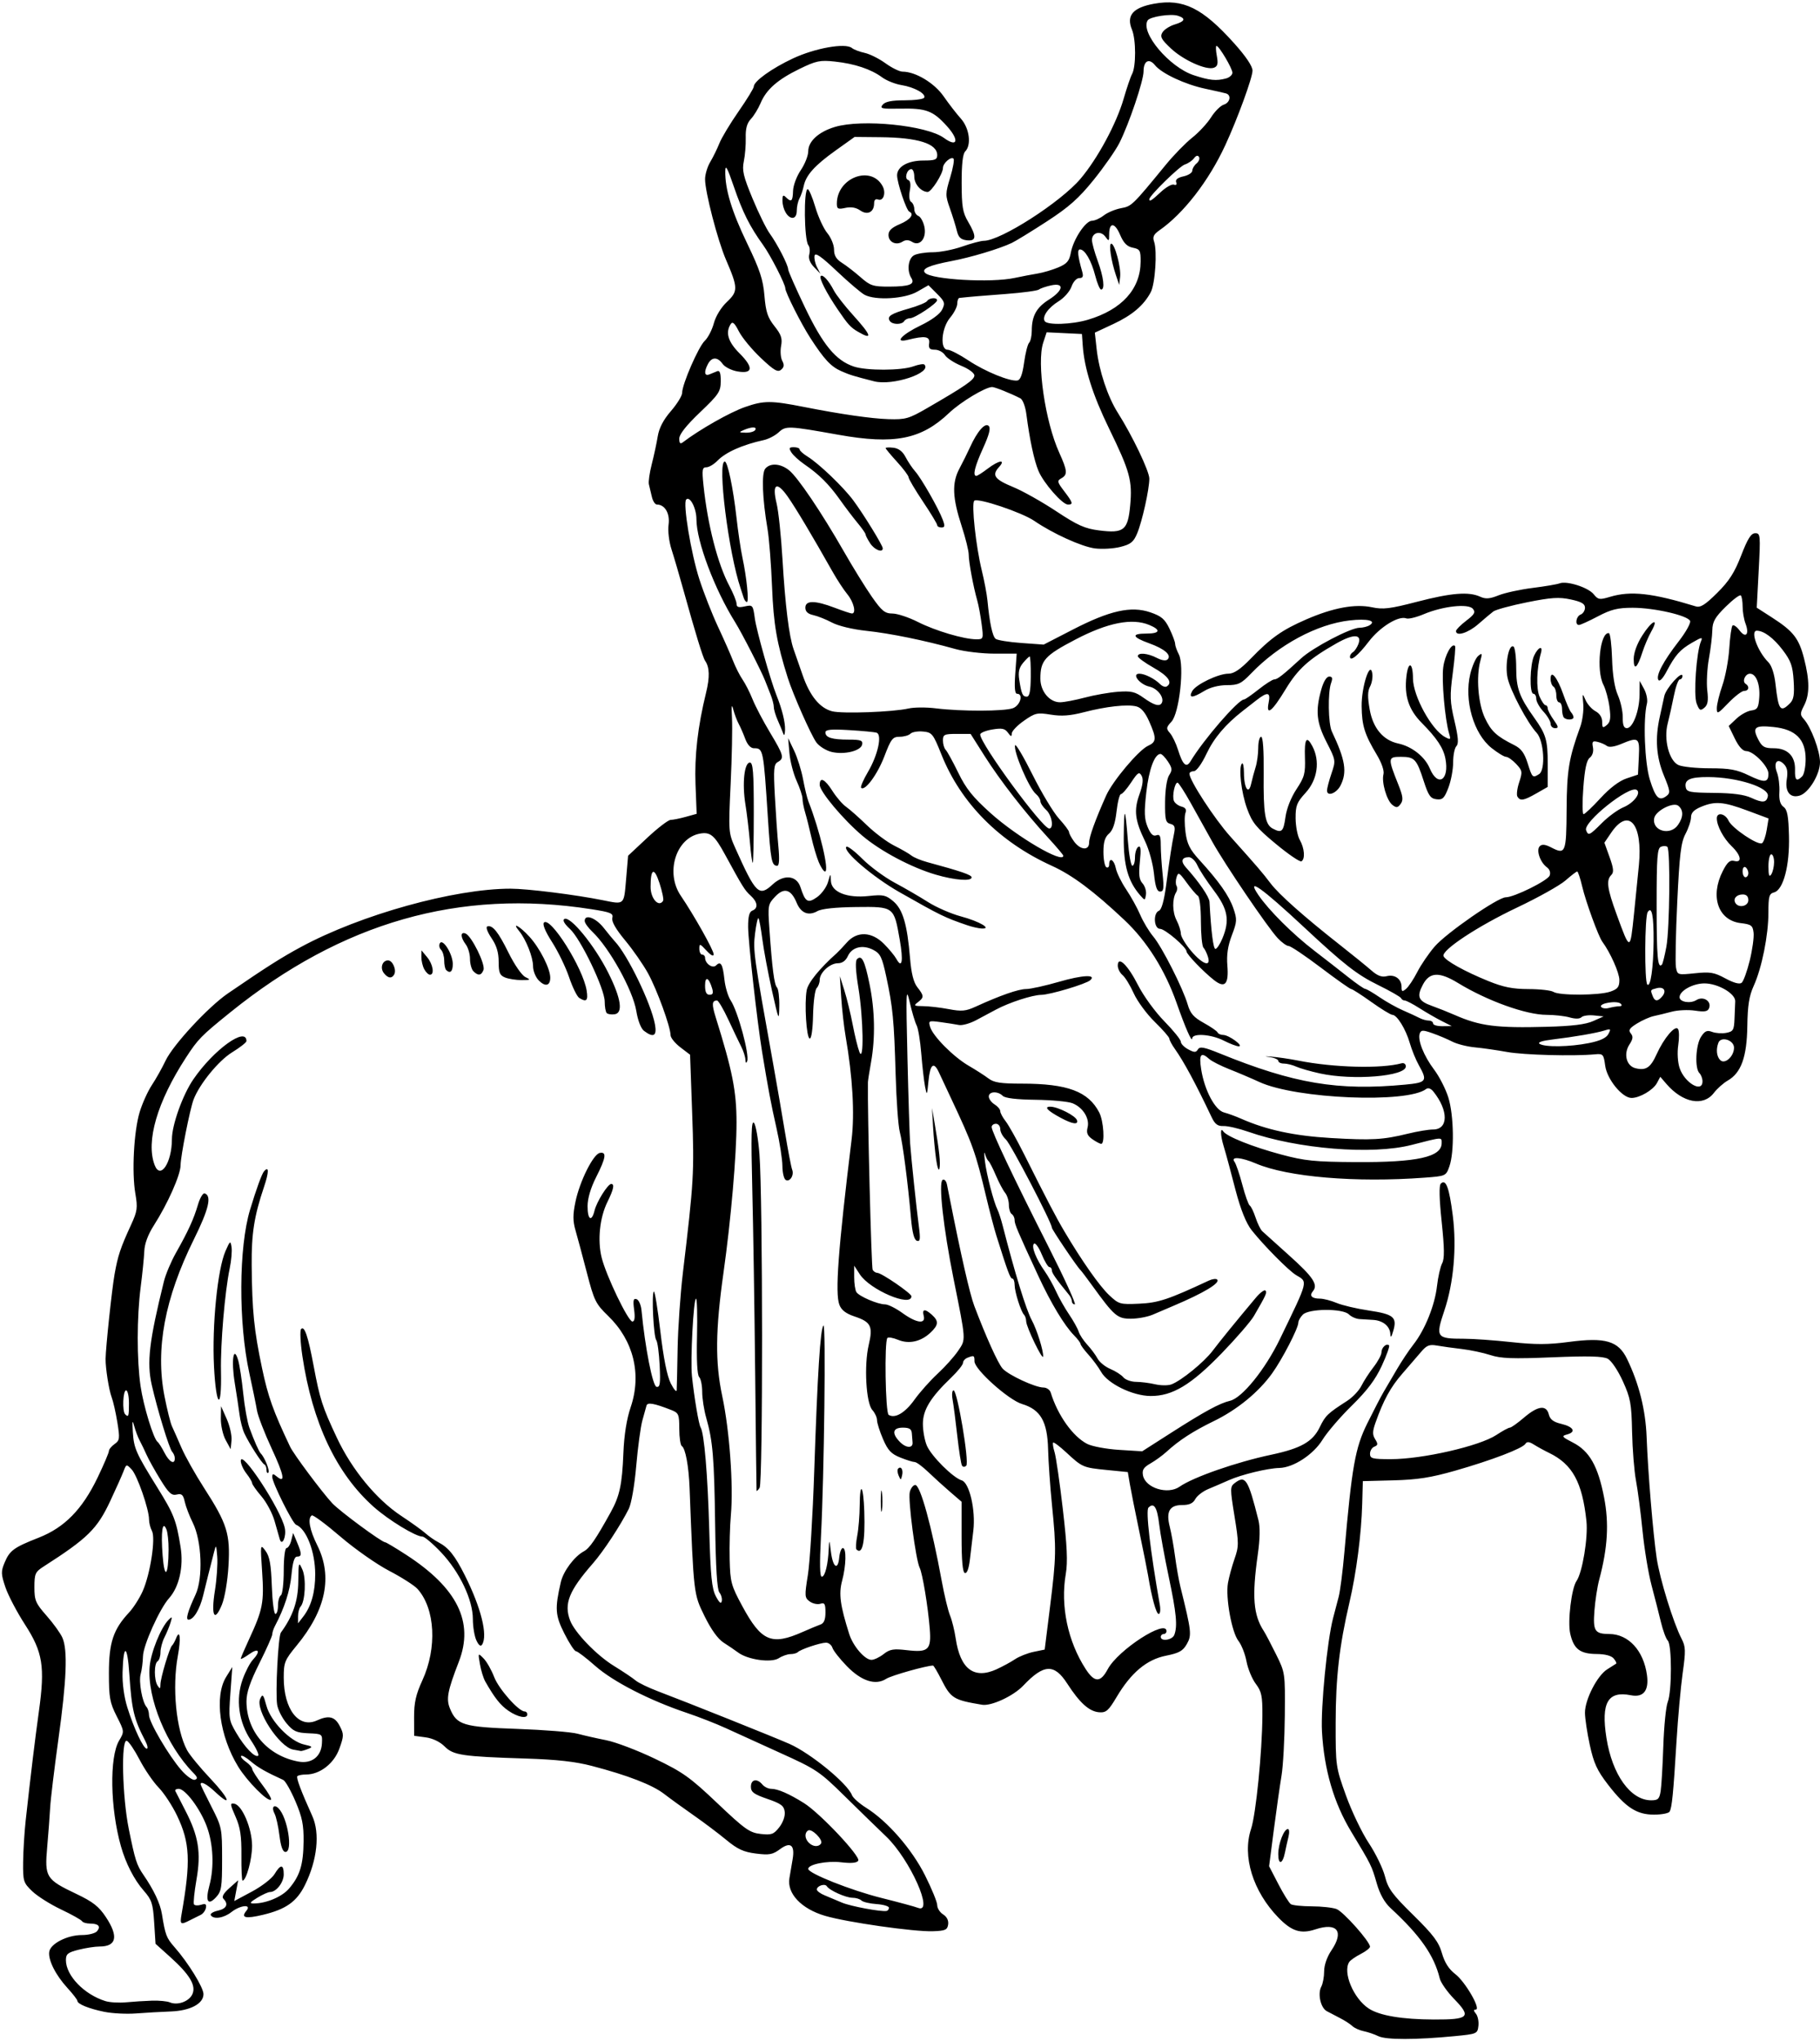 <?xml version="1.0" encoding="UTF-8"?>
<svg version="1.1" viewBox="0 0 595.31 667.5" xmlns="http://www.w3.org/2000/svg">
<path d="m450.88 665.9c-1.26-0.622-3.421-1.361-4.803-1.642-1.382-0.281-3.069-1.042-3.75-1.692-0.681-0.65-2.47-1.809-3.977-2.577-1.507-0.767-3.475-1.796-4.373-2.287-2.016-1.1-3.037-5.691-1.785-8.03 0.511-0.955 0.929-3.222 0.929-5.038 0-1.99 0.947-4.696 2.384-6.814 4.215-6.211 1.899-9.225-5.269-6.859-4.764 1.572-7.739 0.624-12.082-3.851-8.353-8.607-11.894-20.091-8.938-28.99 1.589-4.785 3.633-25.219 3.704-37.026 0.038-6.463-0.261-7.907-2.167-10.447-1.216-1.621-2.58-4.92-3.031-7.332-0.451-2.412-1.634-5.421-2.63-6.686-2.199-2.795-4.261-14.187-3.432-18.949 0.332-1.903 1.297-5.452 2.145-7.887 1.431-4.109 1.43-5.111-0.01-13.982-1.46-8.995-1.457-9.628 0.059-10.792 3.526-2.708 4.38-1.377 7.767 12.093 0.586 2.332 0.517 6.125-0.206 11.25-1.946 13.792-1.468 19.788 1.997 25.075 0.507 0.773 2.281 4.148 3.943 7.5 3.019 6.09 3.021 6.102 2.899 20.088-0.067 7.697-0.552 16.556-1.078 19.688s-1.655 11.072-2.508 17.645l-1.552 11.952 3.036 5.86c1.67 3.223 3.506 6.17 4.08 6.549 0.574 0.379 3.653 0.695 6.842 0.703 3.189 8e-3 6.835 0.408 8.101 0.89 2.236 0.85 10.944 10.647 10.944 12.311 0 0.455-1.371 1.53-3.047 2.389-1.676 0.859-3.357 2.03-3.736 2.602-2.22 3.356 1.38 11.957 6.375 15.23 3.534 2.316 10.908 3.56 21.301 3.594 11.507 0.037 12.358-0.824 6.634-6.714-2.255-2.321-4.374-5.338-4.708-6.706-1.846-7.565-6.406-14.087-16.108-23.036-1.932-1.782-3.492-4.561-4.473-7.969-1.702-5.911-1.748-6.006-8.414-17.05-5.68-9.411-8.85-20.29-9.533-32.714-0.433-7.879 1.688-29.575 3.619-37.031 0.534-2.062 1.366-5.227 1.848-7.031s1.319-8.344 1.859-14.531c2.457-28.116 3.531-34.156 7.494-42.174 2.042-4.132 4.459-8.779 5.37-10.326 0.911-1.547 2.892-4.922 4.401-7.5 1.509-2.578 3.905-6.164 5.324-7.969 3.749-4.768 6.987-12.788 7.705-19.083 0.344-3.019 1.103-6.381 1.687-7.471 0.795-1.486 0.757-4.878-0.153-13.55-0.796-7.589-0.896-11.885-0.291-12.491 1.669-1.669 2.761 1.249 3.926 10.487 1.306 10.355 0.269 22.021-2.755 30.998-2.959 8.785-2.645 9.235 6.452 9.232 2.923-7.5e-4 9.875 0.493 15.449 1.097 7.861 0.851 12.069 0.841 18.75-0.047 11.984-1.593 16.23-0.362 19.091 5.532 3.916 8.068 6.077 16.686 6.413 25.57 0.438 11.584 2.092 31.493 3.287 39.568 1.003 6.778 5.456 21.208 8.142 26.382 1.35 2.601 1.393 3.913 0.362 11.25-0.642 4.568-1.55 14.633-2.019 22.368-1.036 17.073-1.492 21.682-2.27 22.942-0.328 0.53-2.618 0.965-5.09 0.965-5.688 0-9.28-2.347-15.066-9.844-3.538-4.585-4.635-6.974-5.929-12.917-0.873-4.011-1.588-8.771-1.588-10.578 0-4.303 4.021-12.139 7.273-14.173 1.414-0.884 2.736-1.726 2.939-1.869 0.202-0.144-0.166-0.904-0.818-1.69-0.742-0.893-2.812-1.44-5.524-1.459-5.505-0.038-7.557-1.617-8.697-6.692-0.884-3.934 0.428-14.847 2.066-17.184 1.916-2.735 3.816-14.202 3.245-19.585-1.349-12.712-4.572-18.601-12.202-22.3-1.547-0.75-3.775-1.969-4.95-2.708-1.575-0.99-2.316-1.059-2.812-0.262-0.944 1.514-11.024 5.365-22.992 8.785-7.915 2.261-12.323 2.951-20.156 3.154l-10.026 0.259-0.206 7.422c-0.276 9.944-1.909 22.558-4.177 32.266-3.293 14.095-4.489 24.516-4.506 39.266-0.017 14.226 0.029 14.551 3.372 23.844 1.864 5.182 5.225 12.192 7.469 15.577 2.244 3.386 4.622 8.282 5.283 10.882 1.027 4.035 2.382 5.885 9.268 12.656 6.542 6.432 8.31 8.782 9.362 12.441 0.889 3.09 2.265 5.249 4.37 6.855 3.27 2.494 8.527 11.603 6.697 11.603-0.775 0-0.761 0.37 0.052 1.35 0.616 0.742 0.984 2.535 0.818 3.984-0.295 2.572-0.48 2.652-7.802 3.361-12.601 1.221-22.447 1.228-24.897 0.017zm92.316-80.197c0.26-1.676 0.65-8.32 0.868-14.766 0.218-6.445 0.868-12.906 1.446-14.358 1.369-3.44 1.375-18.692 8e-3 -20.058-0.573-0.573-1.581-3.294-2.24-6.047s-2.042-8.17-3.072-12.037c-1.03-3.867-2.355-11.883-2.945-17.812-0.59-5.93-1.552-13.312-2.137-16.406s-1.161-10.284-1.28-15.978c-0.192-9.243-0.517-11.018-3.028-16.556-1.579-3.482-3.739-6.698-4.925-7.333-1.557-0.833-6.328-0.958-18.144-0.474-12.969 0.532-16.837 0.392-20.25-0.73-2.32-0.763-6.539-1.657-9.375-1.988s-6.495-0.838-8.13-1.128c-2.449-0.434-3.359-0.07-5.156 2.062-1.2 1.424-3.966 4.633-6.148 7.132-3.841 4.4-6.166 8.649-8.777 16.045-1.004 2.844-1.023 3.924-0.094 5.412 0.958 1.534 0.911 1.954-0.267 2.406-0.785 0.301-1.427 1.346-1.427 2.322 0 1.578 0.753 1.775 6.797 1.775 10.363 0 29.045-4.279 34.529-7.908 1.998-1.322 3.988-2.404 4.422-2.404s2.514-1.477 4.622-3.281c4.538-3.884 7.311-4.237 8.115-1.032 0.41 1.635 1.506 2.472 4.014 3.065 4.061 0.96 5.026 2.642 1.991 3.472-1.966 0.538-1.803 0.765 1.929 2.688 5.37 2.767 8.153 7.678 10.141 17.895 1.658 8.522 1.188 16.498-1.585 26.881-0.619 2.32-1.328 6.912-1.575 10.204-0.497 6.635 0.102 7.567 4.879 7.597 6.272 0.04 11.212 5.425 12.307 13.417 0.701 5.114-1.151 7.434-5.278 6.609-7.521-1.504-9.783 2.444-7.981 13.932 1.892 12.061 7.889 20.428 14.641 20.428 2.247 0 2.7-0.445 3.103-3.047zm-508.98 72.238c-5.117-1.034-8.906-2.568-8.906-3.607 0-0.364-1.458-2.253-3.24-4.199-3.891-4.247-6.364-9.171-5.961-11.863 0.397-2.651 5.91-5.461 10.712-5.461 2.136 0 4.354-0.566 4.928-1.258 1.305-1.572 0.448-2.492-2.322-2.492-1.173 0-2.357-0.363-2.631-0.807-0.274-0.444-3.358-2.164-6.852-3.823-3.494-1.659-7.725-4.332-9.4-5.939-2.891-2.774-3.043-3.262-2.98-9.536 0.037-3.637 0.416-9.777 0.842-13.644 1.706-15.468 3.012-26.25 4.325-35.717 2.025-14.599 1.262-19.326-4.575-28.349-2.614-4.041-5.486-9.513-6.382-12.16-1.449-4.279-1.481-5.17-0.287-8.026 1.679-4.019 3.004-4.992 11.166-8.195 8.476-3.327 14.282-9.259 19.303-19.722 2.016-4.201 3.666-8.079 3.666-8.619 0-0.539 0.832-1.563 1.849-2.276 1.689-1.183 1.769-1.797 0.919-7.072-0.512-3.177-1.355-6.895-1.875-8.261-0.893-2.349-2.016-9.473-1.977-12.54 0.048-3.775 2.057-22.691 2.937-27.656 1.082-6.102 1.924-8.625 5.413-16.211 2.032-4.418 2.184-5.529 1.387-10.155-1.199-6.962-0.505-20.252 1.389-26.603 0.846-2.836 2.653-6.844 4.016-8.906 1.363-2.062 3.375-5.648 4.471-7.969 2.432-5.146 13.98-17.608 20.377-21.989 12.528-8.579 17.429-11.694 23.906-15.194 19.567-10.572 50.117-19.068 68.565-19.068 5.497 0 21.186 1.963 30.179 3.775 7.155 1.442 6.886 1.683 7.612-6.822l0.659-7.734 6.258-5.854c3.442-3.22 6.891-5.859 7.665-5.865 0.773-6e-3 3.003-0.454 4.954-0.996l3.548-0.985-0.372-9.556c-0.366-9.4 0.731-18.97 3.442-30.018 1.267-5.164 1.173-8.351-0.309-10.475-0.719-1.03-3.238-9.246-7.042-22.969-1.358-4.898-3.126-10.937-3.929-13.419-0.838-2.589-1.252-6.061-0.973-8.146 0.49-3.656-1.204-6.561-3.828-6.561-0.594 0-1.338-1.16-1.654-2.578-0.316-1.418-0.746-3.227-0.956-4.021-0.21-0.793 0.207-3.747 0.927-6.562 0.72-2.816 1.604-6.934 1.966-9.152 0.445-2.729 1.839-5.398 4.317-8.26 2.013-2.326 3.66-5.003 3.66-5.949 0-2.806 5.356-15.118 7.408-17.031 1.043-0.972 2.376-3.548 2.962-5.725 0.63-2.34 2.38-5.197 4.281-6.99 3.681-3.472 3.656-4.596-0.31-13.795-2.734-6.34-6.843-22.17-6.838-26.341 2e-3 -1.548 0.762-4.08 1.689-5.627 0.927-1.547 2.273-4.289 2.99-6.094 0.717-1.805 3.543-6.501 6.279-10.436s4.975-7.589 4.975-8.12c0-1.739 5.869-5.953 12.828-9.211 7.236-3.388 17.119-5.138 19.261-3.411 0.656 0.528 2.539 1.248 4.184 1.6 1.646 0.352 4.701 1.877 6.789 3.389 2.088 1.512 4.609 2.75 5.602 2.75 4.241 0 10.406 3.706 13.439 8.08 1.679 2.421 4.213 5.695 5.631 7.276 2.808 3.131 3.527 8.632 1.406 10.754-0.78 0.78-1.165 4.223-1.152 10.293 0.017 7.727 0.339 9.662 2.109 12.662 2.851 4.832 2.73 6.446-0.455 6.075-1.946-0.227-2.704-0.958-3.22-3.109-0.372-1.547-1.395-4.843-2.273-7.325-1.515-4.279-1.51-4.8 0.089-10.084 0.928-3.065 1.419-5.84 1.091-6.168-0.816-0.816-3.454 1.485-3.454 3.013 0 1.927-3.809 7.911-5.014 7.878-2.161-0.06-4.361-2.58-4.361-4.995 0-1.361-0.435-2.475-0.967-2.475-1.448 0-2.369 3.107-1.051 3.546 0.744 0.248 0.934 1.435 0.553 3.465-0.344 1.835-0.165 3.343 0.443 3.719 0.562 0.347 1.022 1.405 1.022 2.351 0 0.946 0.593 1.947 1.318 2.225 0.725 0.278 1.612 1.847 1.972 3.485 0.83 3.778-1.44 6.606-4.013 4.999-1.116-0.697-2.107-0.718-3.139-0.067-2.114 1.333-4.576 0.15-4.576-2.2 0-1.415 1.06-2.419 3.74-3.545 3.42-1.436 4.812-3.291 3.056-4.071-0.951-0.423-3.984-9.46-3.984-11.87 0-2.861 3.545-4.849 8.646-4.849 3.756 0 4.479-0.284 4.479-1.76 0-3.772-6.291-5.755-18.632-5.871l-8.394-0.079-6.167 4.401c-6.896 4.92-9.731 8.077-10.478 11.665-0.278 1.334-0.901 3.158-1.386 4.054-0.484 0.895-0.881 2.688-0.881 3.984 0 1.444-0.531 2.357-1.373 2.357-1.667 0-3.314-2.857-3.314-5.751 0-1.652 0.25-1.874 1.125-0.999 1.774 1.774 2.247 1.356 2.344-2.066 0.05-1.765 1.18-4.795 2.53-6.78 1.341-1.974 2.439-4.76 2.439-6.191 0-3.248 3.415-6.358 8.726-7.947 8.886-2.659 30.015-0.526 35.663 3.599 4.469 3.265 5.109 0.716 0.97-3.865-4.568-5.056-6.782-5.887-15.256-5.721-6.106 0.12-6.788-0.034-5.745-1.291 0.832-1.002 2.948-1.427 7.108-1.427 3.258 0 6.156-0.376 6.44-0.835 0.774-1.253-3.198-3.478-7.406-4.147-2.045-0.325-4.909-1.471-6.363-2.546-3.594-2.657-8.963-4.446-15.444-5.146-4.819-0.521-6.078-0.26-11.505 2.379-7.204 3.503-10.896 6.745-12.778 11.22-0.756 1.798-2.184 4.131-3.175 5.185-1.273 1.355-1.766 3.144-1.681 6.106 0.066 2.304-0.215 5.776-0.623 7.715-0.624 2.965-0.171 4.903 2.85 12.188 1.975 4.764 4.514 9.928 5.642 11.474 2.436 3.341 6.015 10.299 6.015 11.694 0 0.543 2.473 6.149 5.497 12.459 5.869 12.249 10.093 17.358 15.971 19.317 4.179 1.392 15.543 1.36 19.457-0.056 1.699-0.615 3.321-0.886 3.604-0.603 2.681 2.681-10.332 7.04-16.405 5.494-6.75-1.718-8.037-2.116-10.795-3.338-3.369-1.493-5.546-3.83-10.064-10.802-3.005-4.638-8.203-14.945-8.203-16.265 0-1.356-4.859-10.844-7.247-14.15-4.382-6.068-6.734-10.766-9.627-19.224-2.089-6.109-2.733-7.264-2.768-4.962-0.09 5.911 2.087 13.106 7.137 23.586 4.187 8.689 5.232 11.847 5.677 17.157 0.444 5.298 1.054 7.147 3.283 9.952 2.217 2.789 2.628 4.026 2.164 6.502-0.315 1.682-0.143 3.863 0.384 4.847 0.711 1.328 0.609 2.079-0.394 2.912-1.102 0.915-2.328 0.199-6.64-3.88-2.909-2.751-6.129-6.65-7.157-8.665-1.42-2.783-2.069-3.348-2.701-2.35-1.754 2.771-0.829 5.785 2.931 9.545 4.651 4.651 4.376 6.793-0.755 5.883-1.928-0.342-4.085-1.443-4.792-2.446-1.638-2.324-3.534-2.328-4.775-0.011-1.389 2.595-1.198 4.104 0.436 3.443 0.773-0.313 1.934-0.784 2.578-1.048 0.824-0.336 1.165 0.633 1.148 3.264-0.022 3.413-0.622 4.313-6.797 10.201-4.488 4.279-6.773 7.17-6.773 8.569 0 1.54 0.317 1.869 1.172 1.218 5.5-4.19 15.363-9.788 20.285-11.514 6.183-2.168 8.546-2.174 19.324-0.046 11.985 2.365 22.077 3.821 27.656 3.989 5.579 0.168 6.648-0.137 12.656-3.614 12.423-7.188 15.41-9.249 15.436-10.652 0.015-0.8-1.821-2.166-4.257-3.168-2.356-0.969-4.776-2.551-5.378-3.516-0.603-0.965-2.075-1.754-3.273-1.754-1.72 0-2.115-0.443-1.884-2.109 0.315-2.264-1.36-2.534-6.986-1.127-4.609 1.153-2.049-1.694 4.255-4.732 3.548-1.71 6.286-3.732 6.983-5.156 1.03-2.107 0.861-2.628-1.665-5.156l-2.811-2.812-3.677 2.109c-4.124 2.365-13.574 2.935-17.196 1.036-1.126-0.591-5.208-4.061-9.07-7.712-5.187-4.903-7.102-6.228-7.325-5.069-0.166 0.863 0.198 2.54 0.81 3.728l1.113 2.159-2.084-2.17c-1.371-1.428-1.905-2.855-1.561-4.17 0.288-1.1 0.157-2.443-0.29-2.986-1.385-1.68-1.588-18.33-0.223-18.33 0.418 0 1.54 2.637 2.493 5.859s2.72 7.052 3.927 8.509c1.207 1.458 2.195 3.874 2.195 5.369 0 1.949 0.73 3.178 2.578 4.338 1.418 0.891 4.161 3.01 6.096 4.709 3.182 2.795 4.078 3.088 9.375 3.075 6.649-0.016 8.536-0.754 7.228-2.823-1.521-2.405-1.031-6.403 0.911-7.442 0.997-0.534 3.75-0.97 6.117-0.97 2.367 0 6.704-0.844 9.639-1.875 2.934-1.031 6.111-1.875 7.059-1.875 5.46 0 25.13-12.624 31.622-20.295 5.586-6.601 11.732-17.993 14.087-26.112 1.047-3.609 2.287-7.252 2.755-8.095 1.341-2.415 1.33-11.297-0.018-14.545-1.92-4.624 0.293-7.219 7.225-8.477 9.527-1.728 15.841 1.385 26.172 12.907 3.868 4.313 6.03 7.53 6.03 8.972 0 2.313-4.924 15.789-8.93 24.438-5.391 11.641-13.632 22.283-21.501 27.765-1.922 1.339-2.306 2.16-1.752 3.75 1.063 3.055 0.344 13.789-1.108 16.516-2.288 4.301-6.052 7.499-12.221 10.383l-6.062 2.834 0.589 5.37c0.777 7.076 3.616 15.612 6.932 20.838 4.741 7.473 10.303 19.099 10.303 21.537 0 3.476-2.351 14.037-3.992 17.935-1.183 2.81-2.11 3.55-5.512 4.401-2.249 0.563-5.988 0.776-8.309 0.473-4.317-0.563-13.735-4.839-19.803-8.992-4.082-2.794-18.588-7.654-19.648-6.583-0.972 0.982 0.538 14.948 2.464 22.791 0.823 3.352 1.658 7.781 1.855 9.844 0.698 7.304 1.638 11.701 2.675 12.517 0.578 0.454 4.35 1.063 8.383 1.353l7.333 0.527 9.562-4.925c12.074-6.219 19.028-7.768 25.29-5.634 3.644 1.242 4.768 2.196 6.287 5.341 1.018 2.106 1.85 4.335 1.85 4.952 0 0.618 0.548 2.179 1.218 3.47 1.88 3.624 0.177 19.19-2.407 21.998-1.752 1.904-1.798 2.253-0.49 3.75 0.793 0.908 1.968 3.338 2.611 5.4 1.558 4.996 2.728 6.096 4.087 3.84 4.295-7.134 15.65-20.246 17.532-20.246 0.342 0 2.475-1.472 4.739-3.272 2.264-1.8 4.579-3.276 5.145-3.281 1.036-9e-3 2.784-1.381 8.815-6.916 3.849-3.532 16.125-9.962 19.059-9.983 1.119-7e-3 2.607-0.377 3.307-0.82 2.345-1.486-0.72-2.229-6.496-1.576-10.676 1.208-23.221 7.945-32.232 17.309-3.272 3.4-4.205 3.852-7.969 3.855-2.605 2e-3 -5.457 0.731-7.332 1.875-3.935 2.399-5.268 2.437-4.024 0.114 1.167-2.181 8.555-5.742 11.913-5.742 1.78 0 3.865-1.414 7.276-4.932 6.586-6.795 10.236-9.373 18.132-12.803 8.836-3.839 15.983-5.158 21.535-3.974 3.61 0.77 5.896 0.49 14.694-1.798 11.174-2.906 16.915-3.373 20.631-1.68 1.837 0.837 3.121 0.746 6.059-0.43 2.05-0.82 7.042-1.907 11.091-2.415 4.05-0.508 8.049-1.186 8.887-1.508 2.342-0.899 9.319 1.329 11.118 3.551 1.467 1.812 1.934 1.887 5.354 0.862 6.776-2.03 13.813-1.249 28.018 3.11 1.56 0.479 3.073-0.465 7.031-4.389 3.914-3.88 5.673-6.626 7.856-12.261 2.137-5.517 3.24-7.263 4.593-7.266 1.691-4e-3 1.748 0.609 1.138 12.174l-0.643 12.177 4.956 3.188c7.003 4.505 8.818 6.817 10.505 13.373 1.876 7.29 1.878 11.848 7e-3 15.465-1.312 2.537-1.319 3.022-0.067 4.407 2.355 2.603 5.291 10.411 5.291 14.072 0 3.978-3.627 9.99-6.596 10.932-3.125 0.992-4.923-1.233-4.275-5.289 0.408-2.549 0.144-3.908-0.975-5.027-2.147-2.147-3.469-0.487-2.222 2.792 0.551 1.45 0.903 4.309 0.783 6.355-0.153 2.587 0.259 4.069 1.352 4.868 1.234 0.902 1.618 2.942 1.787 9.501 0.252 9.738-1.854 17.683-4.897 18.479-1.582 0.414-1.832 1.315-1.832 6.599 0 7.413-2.141 18.088-4.804 23.954-1.503 3.31-1.992 6.4-2.094 13.226-0.151 10.069-2.026 15.255-6.427 17.767-1.399 0.799-3.433 2.612-4.521 4.03-3.477 4.532-10.185 3.25-15.535-2.97l-1.987-2.31-1.094 2.044c-1.22 2.28-5.644 4.876-8.308 4.876-3.035 0-8.008-6.08-8.613-10.532-0.513-3.773-0.703-3.985-3.346-3.736-6.993 0.656-23.313 0.224-28.719-0.761-3.277-0.597-8.028-1.28-10.559-1.518-2.53-0.238-5.848-1.077-7.372-1.865s-4.429-2.018-6.455-2.733c-3.17-1.119-3.755-1.113-4.198 0.041-0.797 2.077 1.294 7.355 4.698 11.859 1.7 2.249 3.792 6.353 4.649 9.119 1.811 5.843 1.989 17.83 0.334 22.51-1.11 3.139-1.176 3.169-8.15 3.687-22.524 1.672-44.734-0.2-55.156-4.649-4.806-2.051-8.348-2.336-6.989-0.562 0.494 0.645 1.648 4.024 2.566 7.511 0.917 3.486 2.011 6.551 2.43 6.81 0.419 0.259 1.278 2.035 1.909 3.948 0.631 1.912 1.611 3.912 2.178 4.444s4.498 4.072 8.736 7.868c7.909 7.083 9.607 9.621 7.849 11.739-1.261 1.52-0.389 2.447 2.3 2.447 1.14 0 3.59 0.634 5.443 1.408 1.854 0.774 6.535 1.879 10.404 2.454 8.213 1.222 9.418 2.198 8.15 6.604-0.622 2.161-0.927 2.511-0.985 1.133-0.108-2.54-2.388-4.44-5.568-4.639-1.367-0.086-3.404-0.21-4.527-0.277-1.123-0.067-2.675-0.754-3.449-1.527-1.992-1.992-13.058-1.942-15.067 0.067-0.81 0.81-1.473 1.977-1.473 2.592 0 1.829-5.262 12.013-8.608 16.661-4.425 6.146-11.419 11.866-19.036 15.569-6.781 3.296-11.41 6.297-15.48 10.037-1.289 1.184-3.647 2.896-5.239 3.805-2.274 1.297-2.802 2.138-2.462 3.919 0.79 4.131 8.111 6.398 11.959 3.703 4.45-3.117 18.53-8.03 29.961-10.456 9.755-2.07 13.599-4.25 15.908-9.022 1.828-3.779 2.573-4.494 8.936-8.583 1.805-1.16 3.914-3.383 4.688-4.942 0.773-1.558 2.566-4.325 3.984-6.149 1.418-1.824 2.578-3.989 2.578-4.812 0-1.572 1.657-3.075 2.482-2.251 0.265 0.265-0.811 3.276-2.392 6.692-2.083 4.501-4.77 8.071-9.764 12.971-3.789 3.719-8.114 8.752-9.61 11.186-2.983 4.853-9.523 9.126-14.124 9.229-3.814 0.086-12.379 2.16-16.514 4-1.934 0.86-4.958 2.162-6.721 2.891-1.763 0.73-3.676 2.206-4.252 3.281-0.748 1.398-1.962 1.954-4.261 1.954-4.162 0-5.37 2.091-4.1 7.093 0.515 2.029 1.3 6.431 1.745 9.783 0.445 3.352 1.226 7.781 1.737 9.844 3.63 14.661 3.759 15.804 2.117 18.718-1.286 2.283-2.514 2.971-6.855 3.84-6.288 1.26-11.387 5.536-16.138 13.535-2.639 4.442-3.425 5.129-5.681 4.962-3.246-0.241-6.354-3.033-10.481-9.415-4.239-6.555-7.648-6.385-14.375 0.714-3.206 3.383-10.446 6.744-13.449 6.242-9.379-1.567-10.205-2.08-13.359-8.303-1.258-2.482-2.464-4.512-2.681-4.512-2.135 0-13.651 3.25-15.302 4.319-3.497 2.264-8.124 0.778-12.907-4.143-2.291-2.357-4.407-5.048-4.703-5.981-0.296-0.932-1.248-1.689-2.115-1.681-1.869 0.017-8.297 2.174-9.216 3.093-0.353 0.353-1.431 0.643-2.394 0.643s-2.686 0.604-3.828 1.342c-2.449 1.583-10.08 0.522-13.272-1.846-1.061-0.787-3.219-2.255-4.795-3.262-1.835-1.172-4.069-4.281-6.211-8.642-3.582-7.292-3.539-6.932-4.898-41.967-0.276-7.11-1.357-12.93-2.537-13.659-0.457-0.283-0.831-2.82-0.831-5.638 0-4.719-0.204-5.204-2.578-6.139-5.617-2.21-7.827-2.608-8.142-1.466-0.17 0.616-0.779 2.808-1.353 4.87-0.574 2.062-1.477 8.747-2.007 14.854-0.553 6.38-1.593 12.362-2.445 14.062-2.717 5.426-8.281 13.887-11.72 17.82-7.859 8.989-9.543 13.204-7.461 18.678 1.5 3.945 8.633 11.346 14.293 14.831 3.011 1.853 6.213 4.001 7.115 4.771 0.903 0.771 4.172 2.357 7.266 3.526 9.389 3.546 38.136 15.045 43.059 17.224 6.956 3.079 19.006 12.956 20.46 16.771 0.336 0.88 2.423 2.738 4.639 4.127 7.019 4.402 14.945 13.495 19.264 22.101 2.191 4.367 3.984 8.755 3.984 9.752 0 0.997 0.87 2.356 1.934 3.02 1.213 0.758 1.825 1.978 1.641 3.272-0.254 1.787-0.924 2.086-4.981 2.227-6.173 0.214-28.178-2.932-35.332-5.051-7.736-2.292-12.467-7.316-11.606-12.324 0.323-1.877 0.798-4.678 1.057-6.225 0.767-4.584-0.711-5.768-4.085-3.273-2.455 1.815-3.54 2.016-7.92 1.469-4.041-0.505-6.016-1.413-9.688-4.452-2.537-2.1-7.355-5.729-10.707-8.066s-7.689-5.48-9.639-6.984c-3.851-2.971-11.877-6.081-23.642-9.159-5.367-1.404-11.499-2.089-21.562-2.408-20.896-0.663-23.735-1.086-26.61-3.97-1.511-1.515-3.892-2.653-6.202-2.964l-3.75-0.504-0.018-6.094c-0.014-4.766 0.577-7.391 2.71-12.046 4.868-10.623 4.197-23.4-1.57-29.869-1.016-1.139-5.191-3.812-9.28-5.939s-11.289-7.179-16-11.226-8.903-7.151-9.314-6.897c-1.432 0.885-0.73 4.722 1.79 9.785 5.084 10.217 2.84 21.142-6.729 32.747-3.944 4.784-4.246 5.532-4.246 10.528 0 10.375 4.913 16.698 10.868 13.985 3.873-1.765 5.849-1.281 7.455 1.824 1.379 2.667 1.369 3.245-0.13 7.414-1.75 4.866-6.367 8.444-10.898 8.444-1.262 0-2.538 0.244-2.836 0.541-0.46 0.46 1.184 4.849 4.889 13.052 2.541 5.625 1.614 14.399-2.378 22.5-2.701 5.482-6.221 7.984-13.772 9.792-5.744 1.375-7.327 0.985-5.404-1.332 1.842-2.219-1.976-1.873-4.925 0.446-2.505 1.971-5.827 2.471-6.728 1.014-0.293-0.474 0.737-1.14 2.288-1.481 2.866-0.629 3.593-2.135 1.866-3.863-0.648-0.648-0.029-1.78 1.928-3.523l2.882-2.568-0.638 3.399-0.638 3.399 5.809-3.111c3.195-1.711 6.502-4.271 7.35-5.689 1.975-3.305 3.011-3.275 3.011 0.089 0 2.646-2.439 5.77-4.504 5.77-0.591 0-2.457 0.842-4.145 1.871-2.415 1.472-2.67 1.871-1.194 1.87 4.148-4e-3 9.289-2.175 11.612-4.905 3.525-4.143 4.643-7.782 4.723-15.384 0.058-5.423-0.452-7.931-2.667-13.124-1.506-3.531-3.299-6.675-3.984-6.987-5.685-2.586-8.293-4.077-10.595-6.054-1.47-1.263-2.895-2.074-3.168-1.801-0.272 0.272 0.429 1.142 1.558 1.933 1.129 0.791 2.053 1.832 2.053 2.314s1.493 2.832 3.318 5.223c1.825 2.391 3.102 4.563 2.837 4.827-0.933 0.933-7.778-5.94-10.745-10.791-6.096-9.963-7.847-23.005-3.938-29.323l2.018-3.262-0.624 8.603c-0.595 8.2-0.506 8.804 1.889 12.891 2.793 4.766 6.084 8.209 7.192 7.524 0.398-0.246-0.656-2.499-2.343-5.006-4.043-6.008-5.059-13.493-2.716-20.01 0.899-2.499 2.388-5.353 3.311-6.343 2.671-2.866 1.943-4.07-1.136-1.878-1.547 1.101-2.812 1.782-2.812 1.512s1.232-3.146 2.737-6.392c4.481-9.662 4.938-12.029 4.26-22.033-0.616-9.088-0.605-9.157 1.112-6.837 1.341 1.812 1.808 4.419 2.057 11.484 0.177 5.027 0.705 9.141 1.172 9.141 0.467 0 0.85-1.241 0.85-2.757s0.422-3.018 0.938-3.337 0.938-3.929 0.938-8.024c0-4.242 0.396-7.445 0.92-7.445 0.506 0 1.197-1.106 1.537-2.458l0.617-2.458 1.276 3.034c1.601 3.809 1.602 4.694 0.006 4.694-0.879 0-1.444 1.854-1.832 6.013-0.487 5.219-2.308 10.841-5.411 16.709-0.474 0.895-0.861 2.103-0.861 2.684 0 0.581-1.898 4.848-4.219 9.483-3.029 6.05-4.219 9.559-4.219 12.436 0 9.799 6.899 17.809 16.964 19.697 4.337 0.814 7.493-1.618 7.718-5.947 0.161-3.086 0.137-3.103-4.431-3.304-3.926-0.172-4.966-0.65-7.172-3.292-1.419-1.7-2.79-4.423-3.046-6.051-0.614-3.902 0.34-22.385 1.217-23.585 3.964-5.422 5.628-10.29 5.7-16.674 0.073-6.461 0.133-6.638 1.337-3.951 1.306 2.914 0.935 10.469-0.597 12.141-0.448 0.49-0.815 1.918-0.815 3.173v2.283l1.725-2.236c2.597-3.366 3.902-8.019 3.886-13.86-0.02-7.404-2.904-14.821-6.28-16.153-1.138-0.449-7.768-13.755-7.768-15.589 0-1.144 0.258-1.181 1.429-0.209 2.97 2.465 2.477-0.292-1.636-9.149-2.337-5.033-4.496-10.627-4.797-12.432s-1.424-7.289-2.496-12.188c-3.598-16.441-3.489-41.096 0.235-53.438 2.071-6.861 3.853-11.75 4.593-12.594 1.629-1.858 1.614 0.255-0.035 5.147-3.219 9.548-4.12 15.295-4.025 25.674 0.137 14.882 0.767 21.144 3.374 33.512 1.988 9.433 3.623 14.013 9.199 25.772 1.151 2.427 10.263 14.648 13.743 18.432 2.367 2.573 16.228 12.806 17.347 12.806 0.303 0 3.403 1.849 6.888 4.11 16.719 10.842 22.22 21.991 17.222 34.906-3.722 9.619-4.214 12.225-2.906 15.383 2.227 5.376 4.332 6.011 21.979 6.633 8.789 0.31 17.667 1.019 19.73 1.576 2.062 0.557 6.281 1.512 9.375 2.121 3.094 0.609 10.266 3.334 15.938 6.056 9.141 4.387 11.461 6.038 20.426 14.545 8.999 8.539 10.558 9.646 14.146 10.05 3.571 0.402 4.27 0.153 6.103-2.177 1.21-1.539 1.954-3.626 1.791-5.027-0.232-1.995-1.179-2.705-5.67-4.251-4.434-1.527-5.391-2.233-5.391-3.984 0-2.428 2.013-2.816 3.75-0.722 0.642 0.773 1.939 1.406 2.883 1.406 2.145 0 5.853 1.614 10.728 4.67 5.231 3.279 18.6 17.466 17.751 18.838-0.455 0.736-2.287 0.906-5.585 0.519-4.69-0.551-10.777 0.67-10.777 2.163 0 1.454 14.025 7.021 23.906 9.489 5.672 1.417 11.051 2.873 11.953 3.236 5.5 2.215-2.557-15.867-10.405-23.351-2.758-2.63-8.875-8.585-13.594-13.233-8.1-7.978-9.26-8.758-20.766-13.955-6.703-3.028-14.757-6.694-17.898-8.147-3.141-1.453-8.963-3.734-12.939-5.069-12.165-4.084-24.085-10.2-29.921-15.352-2.995-2.644-5.836-4.808-6.315-4.808-0.478 0-2.179-2.594-3.779-5.763-3.012-5.967-3.165-8.163-1.172-16.81 0.837-3.632 4.431-8.434 7.57-10.114 1.846-0.988 3.863-3.931 8.763-12.782 2.922-5.278 3.72-9.009 4.139-19.347 0.241-5.935 1.06-11.081 2.386-15 3.645-10.764 0.931-21.786-7.336-29.793-4.123-3.994-4.617-4.993-6.992-14.141-1.405-5.414-3.075-11.637-3.709-13.828-0.903-3.117-0.911-5.157-0.036-9.375 1.39-6.701 5.813-15.584 7.967-15.999 2.32-0.447 2.015 1.585-1.186 7.898-1.79 3.53-2.805 6.96-2.812 9.507-0.013 4.49 1.334 5.316 2.291 1.406 0.701-2.861 4.333-8.655 5.431-8.665 1.172-0.011 0.801 1.76-1.235 5.898-2.518 5.118-3.285 12.521-1.883 18.18 1.47 5.932 8.676 20.915 10.059 20.915 0.729 0 0.913-1.269 0.564-3.875-0.41-3.056-0.242-3.784 0.792-3.443 0.722 0.237 1.45 1.875 1.619 3.64 1.159 12.117 3.645 24.785 4.912 25.029 1.147 0.221 1.322-0.978 1.027-7.027-0.195-4.011-0.692-7.715-1.104-8.23-0.882-1.105-1.588-15.117-0.801-15.904 0.297-0.297 1.254 5.534 2.126 12.957 1.047 8.907 2.209 14.72 3.419 17.092 1.008 1.977 1.875 2.978 1.928 2.225 0.052-0.754 0.191-6.854 0.308-13.558 0.117-6.703 0.893-17.883 1.724-24.844 3.572-29.932 3.732-32.673 3.04-52.058l-0.688-19.256-3.177-2.423c-1.747-1.333-3.188-3.111-3.201-3.953-0.045-2.814-4.449-14.911-7.358-20.211-1.582-2.883-4.964-7.75-7.515-10.815-3.042-3.656-4.481-6.172-4.183-7.313 0.398-1.521-0.469-1.884-6.873-2.883-43.108-6.724-81.53 4.248-118.06 33.713-9.586 7.733-10.575 8.743-14.57 14.887-9.376 14.417-13.138 27.353-10.201 35.077 1.869 4.915 5.636-0.733 5.65-8.471 0.008-4.671 3.526-14.487 7.015-19.575 6.669-9.726 17.365-17.42 17.365-12.491 0 0.434-2.125 2.097-4.721 3.695-4.398 2.706-10.605 10.3-12.554 15.359-1.201 3.117-4.262 18.555-4.276 21.562-0.015 3.14-4.206 12.568-8.736 19.651-1.925 3.01-3.03 5.987-3.131 8.438-0.086 2.083-0.618 7.361-1.181 11.731-1.271 9.851-1.29 23.71-0.043 32.368 0.93 6.458 4.259 17.364 5.581 18.281 0.371 0.258 1.378 1.84 2.237 3.516 1.581 3.085 3.388 4.06 3.388 1.828 0-0.67-0.385-1.619-0.855-2.109-0.932-0.971-4.857-13.815-6.685-21.876-1.666-7.349-0.848-14.315 3.977-33.858 0.573-2.32 2.353-6.539 3.956-9.375 3.998-7.073 5.8-11.018 7.184-15.728 0.648-2.205 1.634-3.86 2.192-3.677 2.387 0.785 1.36 5.149-3.538 15.045-9.514 19.22-12.633 35.876-9.605 51.291 0.855 4.352 1.95 8.757 2.433 9.788s1.883 4.195 3.11 7.031c1.227 2.836 4.546 8.742 7.374 13.125 7.581 11.747 8.631 15.094 8.013 25.548-0.294 4.972-1.214 10.385-2.158 12.688-2.443 5.964-3.595 3.631-2.28-4.617 0.605-3.795 0.947-8.798 0.759-11.118-0.323-3.998-0.378-4.072-1.062-1.406-1.521 5.934-2.425 9.538-3.524 14.062-1.124 4.624-3.144 7.969-4.813 7.969-1.011 0-0.248-2.714 2.303-8.189 2.509-5.386 2.044-17.598-0.894-23.491-1.103-2.213-2.288-5.308-2.632-6.875-0.511-2.328-0.996-2.761-2.644-2.363-1.655 0.4-2.607-0.47-5.299-4.84-1.805-2.93-3.847-6.595-4.538-8.144s-1.713-3.659-2.271-4.691-1.352-3.141-1.766-4.688c-0.593-2.219-0.691-1.81-0.462 1.938 0.325 5.312 1.013 6.865 8.07 18.218 5.364 8.629 6.129 10.594 7.548 19.395 1.028 6.379-0.469 13.022-3.763 16.699-3.088 3.446-8.441 15.337-8.537 18.961-0.051 1.946-0.394 4.594-0.762 5.883-0.694 2.435 0.514 9.182 1.922 10.734 0.444 0.49 0.808 1.682 0.808 2.649 0 2.271 6.417 13.218 10.51 17.929 1.747 2.011 3.762 3.461 4.478 3.223 1.023-0.341 0.912-0.829-0.515-2.281-8.684-8.832-15.105-24.425-14.268-34.649 0.386-4.715 3.636-12.777 6.199-15.374 1.171-1.187 1.252-1.066 0.633 0.938-0.391 1.265-1.291 3.439-1.999 4.832-0.708 1.392-1.288 3.582-1.288 4.867 0 1.284-0.422 2.596-0.938 2.914-1.194 0.738-1.194 6.121 0 7.969 0.761 1.177 0.911 1.114 0.923-0.386 0.017-2.109 2.99-12.058 3.807-12.739 0.309-0.258 0.897-1.312 1.307-2.344 1.29-3.252 1.63 0.082 0.584 5.738-1.913 10.351-0.573 24.114 3.003 30.824 0.824 1.547 4.286 5.76 7.693 9.363 6.174 6.529 7.256 9.67 1.469 4.264-2.711-2.533-4.723-3.577-4.723-2.452 0 0.217 1.582 3.486 3.515 7.266 3.433 6.712 3.515 7.112 3.516 17.206 8.05e-4 9.271-0.206 10.556-2.01 12.492-2.643 2.837-3.525 1.282-2.156-3.8 1.633-6.064 1.285-13.729-0.885-19.495-2.17-5.765-6.995-12.188-9.156-12.188-0.779 0-1.272 0.316-1.097 0.703 0.176 0.387 1.635 3.234 3.242 6.328 4.357 8.386 5.233 13.762 3.688 22.635-0.706 4.051-1.078 7.698-0.827 8.106 0.25 0.408 1.302 0.472 2.338 0.144 1.449-0.46 1.808-0.222 1.562 1.033-0.176 0.897-0.953 1.927-1.727 2.289-0.773 0.362-2.35 1.145-3.503 1.741-3.064 1.583-3.32 1.398-2.729-1.964 3.044-17.313 2.766-23.374-1.481-32.265-1.537-3.218-4.245-7.345-6.018-9.17-1.772-1.825-4.576-5.925-6.23-9.11-1.654-3.185-3.535-5.965-4.179-6.178-1.914-0.631-1.489 18.273 0.649 28.832 2.068 10.215 2.566 11.776 4.785 15 3.409 4.955 5.493 9.37 6.049 12.82 1.113 6.899 1.455 7.793 4.158 10.872 4.469 5.09 9.437 13.155 9.437 15.319 0 3.151-4.331 5.441-10.737 5.676-3.069 0.112-8.132 0.401-11.25 0.64-3.118 0.24-7.779 0.01-10.357-0.511zm15.469-3.672c2.32-0.075 4.958 0.175 5.862 0.555 2.552 1.074 6.287-0.275 7.375-2.664 1.29-2.831-0.847-6.412-7.277-12.193l-4.773-4.291-0.449-7.003c-0.398-6.208-0.787-7.388-3.429-10.396-3.102-3.533-5.862-8.915-7.448-14.526-3.504-12.394-3.792-29.103-0.595-34.515 1.754-2.968 1.752-2.982-0.786-7.995-2.245-4.433-2.542-6.086-2.542-14.106 0-9.961 1.435-14.281 6.576-19.791 1.443-1.547 3.463-4.711 4.488-7.031 2.486-5.629 4.275-17.302 3.013-19.66-0.524-0.978-0.952-2.668-0.952-3.754 0-3.331-3.869-14.448-5.695-16.363-1.698-1.781-1.738-1.772-2.636 0.591-0.502 1.32-2.469 5.72-4.371 9.777-4.266 9.102-7.382 12.162-21.745 21.367-2.78 1.782-3.041 2.361-3.047 6.769-0.006 4.347 0.388 5.268 4.008 9.375 2.208 2.505 4.529 5.734 5.156 7.177 1.758 4.038 1.372 13.78-1.311 33.129-1.349 9.728-2.563 19.796-2.698 22.374-0.135 2.578-0.571 8.382-0.968 12.897-0.874 9.924-0.44 10.621 9.577 15.391 5.372 2.558 7.321 4.088 9.609 7.543 4.207 6.351 3.505 9.637-2.058 9.637-1.473 0-4.553 0.472-6.844 1.049-3.546 0.893-4.165 1.399-4.165 3.405 0 5.046 5.951 11.222 12.904 13.391 1.411 0.44 4.463 0.62 6.784 0.399 2.32-0.22 6.117-0.462 8.438-0.537zm241.08-30.386c2e-3 -0.503-1.823-1.041-4.055-1.197-2.232-0.156-4.458-0.683-4.948-1.172-0.49-0.489-1.796-0.889-2.903-0.889-2.182 0-7.569-2.415-8.405-3.768-0.623-1.008-3.27-0.136-3.27 1.076 0 0.472 1.16 1.329 2.578 1.906 1.418 0.577 3.936 1.636 5.596 2.354 2.755 1.191 12.782 3.07 14.631 2.741 0.425-0.076 0.775-0.549 0.776-1.052zm-22.196-21.036c0.728-1.178-3.054-4.96-4.232-4.232-1.238 0.765-1.134 2.655 0.222 4.01s3.245 1.46 4.01 0.222zm-221.06-33.55c-3.705-7.101-4.432-10.148-5.203-21.797-0.646-9.77-1.936-10.155-2.217-0.663-0.11 3.708 0.488 8.125 1.561 11.539 2.199 6.993 5.265 13.499 6.361 13.499 0.464 0 0.238-1.16-0.502-2.578zm314.83-23.436c3.365-6.298 19.219-16.546 19.219-12.423 0 0.516-0.422 0.938-0.938 0.938-0.516 0-0.938 0.422-0.938 0.938 0 1.592 3.772 1.033 4.42-0.655 1.101-2.868 0.692-7.142-1.823-19.032-1.363-6.445-2.765-14.15-3.116-17.122-0.664-5.622-1.718-7.266-3.51-5.475-0.943 0.943 0.587 14.047 3.704 31.738 0.297 1.683 0.137 3.047-0.357 3.047-0.811 0-2.271-5.31-3.48-12.656-0.255-1.547-1.564-8.086-2.91-14.531-1.346-6.445-2.731-13.406-3.079-15.469l-0.632-3.75-6.843-0.682c-7.827-0.781-8.044-0.874-13.292-5.74-2.142-1.986-4.07-3.434-4.285-3.219-0.215 0.215-6e-3 1.629 0.464 3.142 0.47 1.513 1.689 9.923 2.707 18.688 1.393 11.983 1.632 17.217 0.964 21.094-1.801 10.45 0.644 22.119 6.529 31.172 2.888 4.442 4.82 4.442 7.193 9.4e-4zm-36.36 0.029c1.951-0.885 4.664-2.359 6.028-3.276 1.364-0.916 4.106-2.002 6.094-2.413l3.613-0.747 1.75-14.024c2.036-16.317 2.084-18.815 0.635-33.243-0.596-5.93-1.17-14.156-1.276-18.281-0.233-9.057-2.477-12.945-8.514-14.754-4.424-1.325-15.564-11.308-15.564-13.947 0-1.953-0.127-2.02-2.267-1.198-0.816 0.313-1.483 1.071-1.483 1.685 0 0.614-1.738 2.783-3.863 4.822-6.778 6.502-9.262 10.558-9.262 15.127 0 2.26 0.585 5.466 1.299 7.125 1.493 3.466 8.563 10.51 11.398 11.356 2.515 0.75 4.596 9.727 3.805 16.413-0.311 2.629-0.819 6.91-1.128 9.514-0.351 2.958-0.967 4.599-1.641 4.375-0.734-0.245-1.078-4.02-1.078-11.835v-11.476l-3.75-3.224c-2.062-1.773-5.283-4.695-7.156-6.493-1.873-1.798-3.869-3.269-4.434-3.269-0.566 0-2.685-0.663-4.711-1.473-2.977-1.191-4.058-2.348-5.644-6.033-1.079-2.508-1.962-5.292-1.962-6.187 0-0.895-0.691-2.391-1.536-3.325-2.063-2.28-2.748-14.631-1.179-21.276 1.444-6.117 0.741-7.519-4.678-9.326-2.783-0.927-4.261-2.07-4.919-3.801-1.455-3.828-0.416-17.894 3.993-54.047 1.037-8.5 0.344-20.45-1.956-33.75-0.535-3.094-1.178-8.789-1.43-12.656l-0.457-7.031 1.484 4.688c0.816 2.578 2.047 7.641 2.737 11.25 0.689 3.609 1.677 7.617 2.194 8.906 1.517 3.779 1.269-11.182-0.35-21.06-0.905-5.525-1.06-8.72-0.452-9.328 1.543-1.543 2.525 0.421 4.113 8.222 1.739 8.543 1.908 17.473 0.483 25.447-0.553 3.094-1.013 6.047-1.023 6.562-0.173 9.626 1.116 60.671 1.55 61.373 0.33 0.534 1.004 0.971 1.497 0.971 1.378 0 11.18 6.718 11.18 7.662 0 3.693-13.576-2.088-16.892-7.193l-1.827-2.812-2e-3 3.75c-7.9e-4 2.062 0.323 4.261 0.72 4.886 0.893 1.405 7.003 4.021 9.391 4.021 0.97 0 3.512 1.266 5.647 2.812 4.609 3.339 7.72 3.757 6.983 0.938-0.596-2.28 0.406-2.401 2.701-0.323 2.273 2.057 2.162 3.326-0.507 5.833-3.131 2.941-7.016 3.803-10.55 2.339-1.61-0.667-3.192-0.948-3.516-0.624-1.038 1.038-0.662 24.494 0.403 25.152 2.082 1.287 5.336-0.616 8.426-4.928 1.766-2.464 5.183-6.301 7.593-8.526 2.41-2.225 5.433-5.6 6.716-7.5 2.575-3.812 2.631-2.952-1.517-23.611-3.326-16.566-4.966-31.412-3.567-32.277 0.554-0.342 1.183 0.334 1.429 1.536 0.242 1.181 0.647 3.202 0.901 4.492 3.649 18.511 6.576 31.345 8.018 35.153 3.864 10.205 7.743 18.797 9.259 20.507 1.883 2.124 10.682 6.215 13.369 6.215 1.033 0 2.104 0.738 2.381 1.641 2.269 7.403 7.2 14.352 11.913 16.789 1.582 0.818 6.281 1.7 10.445 1.959l7.569 0.472 9.365-5.989c11.031-7.054 15.945-9.726 19.367-10.531 3.971-0.934 11.509-10.266 16.313-20.194 9.418-19.466 9.2-18.602 5.302-20.904-2.387-1.41-10.533-9.629-14.53-14.661-1.795-2.259-3.589-6.709-5.256-13.035-0.577-2.191-1.521-5.777-2.097-7.969-0.576-2.191-1.419-5.207-1.875-6.702-1.018-3.342-1.085-6.149-0.111-4.681 1.137 1.714 9.505 5.07 18.97 7.608 7.736 2.074 10.939 2.4 24.375 2.48 20.099 0.12 28.125-1.648 28.125-6.195 0-2.039 0.477-2.067-9.844 0.586-12.891 3.314-37.199 1.349-53.438-4.321-3.094-1.08-6.73-1.918-8.081-1.863-1.89 0.078-2.784-0.59-3.878-2.898-5.239-11.052-9.072-18.162-12.055-22.363-0.971-1.369-1.767-2.861-1.767-3.317s-2.148-2.921-4.773-5.48c-2.625-2.559-5.721-6.762-6.88-9.34-1.158-2.578-2.807-5.266-3.664-5.974-0.857-0.708-1.558-2.094-1.558-3.08 0-3.389 3.269-0.247 6.627 6.37 1.798 3.543 5.593 8.759 8.607 11.829 2.965 3.021 5.391 6.03 5.391 6.687 0 0.657 1.082 1.774 2.405 2.482 2.016 1.079 2.531 1.082 3.187 0.021 0.632-1.023 2.015-0.765 7.205 1.345 24.221 9.846 38.559 12.256 60.563 10.178 7.035-0.664 7.399-1.174 4.516-6.309-0.997-1.775-2.339-5.057-2.983-7.294-1.31-4.554-4.194-9.223-5.696-9.223-0.544 0-3.649-1.898-6.901-4.219s-6.213-4.219-6.58-4.219c-0.368 0-4.849-3.164-9.958-7.031-5.109-3.867-9.822-7.031-10.473-7.031-0.65 0-2.271-1.16-3.601-2.578-3.259-3.475-17.294-24.156-21.37-31.49-1.805-3.247-4.969-8.931-7.031-12.63-2.062-3.7-4.021-6.729-4.351-6.733-0.92-0.01-1.81 4.352-1.208 5.921 0.293 0.764 1.402 1.616 2.465 1.894 1.351 0.353 1.749 0.981 1.325 2.087-0.334 0.87-0.322 3.726 0.025 6.347 0.505 3.807 1.414 5.621 4.52 9.021 6.456 7.067 9.705 11.688 11.134 15.836 1.245 3.613 1.202 4.352-0.508 8.838-1.311 3.439-1.746 6.363-1.462 9.831 0.507 6.196-0.793 7.608-4.396 4.774-3.511-2.761-8.95-8.43-8.95-9.327 0-1.391-7.034-7.399-8.672-7.407-2.028-0.01-2.325-5.17-0.342-5.931 0.834-0.32 1.668-3.289 2.331-8.303 1.218-9.204 1.864-13.408 2.613-17.003 0.432-2.073 0.169-2.735-1.234-3.102-1.552-0.406-1.775-1.341-1.721-7.208 0.037-3.961 0.583-7.546 1.325-8.692 1.085-1.675 1.031-2.304-0.377-4.453-0.902-1.377-2.004-2.503-2.448-2.503-1.927 0-3.786 5.026-4.64 12.54-0.743 6.543-0.658 8.721 0.445 11.362 0.966 2.313 1.791 3.104 2.823 2.708 1.168-0.448 1.458 0.18 1.458 3.153 0 2.042 0.271 6.306 0.602 9.475 0.498 4.765 0.359 5.763-0.804 5.763-1.035 0-1.568-1.548-2.017-5.859-0.336-3.223-1.638-7.969-2.893-10.547-3.345-6.87-3.743-10.143-1.87-15.352 1.125-3.129 1.343-4.996 0.715-6.119-0.784-1.401-1.241-1.108-3.425 2.193-1.387 2.095-2.882 3.809-3.324 3.809s-1.092 2.556-1.446 5.679c-0.44 3.887-1.218 6.172-2.465 7.24-1.327 1.136-1.822 2.763-1.822 5.984 0 2.433 0.422 4.685 0.938 5.003 0.516 0.319 0.938-0.078 0.938-0.882 0-2.51 1.614-1.596 2.18 1.235 0.297 1.483 1.815 4.587 3.374 6.897 1.559 2.31 3.631 6.057 4.603 8.326 0.973 2.269 2.885 5.452 4.249 7.073 2.894 3.439 9.739 16.954 11.287 22.284 0.846 2.912 1.947 4.167 5.266 5.999 2.308 1.274 4.338 2.675 4.51 3.114s1.016 0.807 1.875 0.819c1.845 0.025 6.811 3.678 5.041 3.708-0.665 0.011-2.863-0.823-4.885-1.854-4.139-2.112-10.292-2.53-10.349-0.703-0.047 1.487-2.275-3.595-5.082-11.59-3.783-10.773-9.729-20.228-17.064-27.133-10.074-9.483-17.068-14.71-23.728-17.733-17.164-7.792-29.774-20.486-36.128-36.37-2.736-6.839-3.079-7.269-6.019-7.555-1.715-0.166-3.571 0.15-4.124 0.703-0.553 0.553-2.15 1.006-3.549 1.006-2.28 0-2.797 0.666-4.999 6.428-2.265 5.928-6.37 11.472-7.59 10.252-0.283-0.283 0.722-2.614 2.234-5.178 3.254-5.518 4.722-12.227 2.809-12.831-0.69-0.218-4.734-0.601-8.988-0.851-5.95-0.35-7.734-0.174-7.734 0.762 0 1.687 2.168 2.355 7.645 2.355 3.885 0 4.628 0.268 4.375 1.581-0.404 2.096-5.818 3.429-9.954 2.451-1.81-0.428-4.068-1.827-5.018-3.108-1.708-2.304-7.619-15.641-9.343-21.08-3.615-11.402-4.674-17.529-5.164-29.851-0.29-7.301-0.956-15.805-1.481-18.899-1.69-9.964-1.999-18.181-0.741-19.698 1.615-1.945 4.925-1.741 7.746 0.478 2.849 2.241 10.661 13.809 18.043 26.719 2.948 5.156 7.06 11.801 9.136 14.766 3.211 4.585 4.21 5.392 6.686 5.402 1.601 7e-3 5.359 1.254 8.352 2.771 5.676 2.878 15.052 5.654 19.098 5.654 2.297 0 2.34-0.123 1.725-4.922-0.347-2.707-0.992-6.188-1.433-7.734-1.298-4.554-2.799-12.623-2.799-15.043 0-1.234-1.035-5.414-2.3-9.288-3.045-9.328-3.235-14.172-0.739-18.841 1.089-2.037 2.649-5.18 3.468-6.985 2.357-5.197 4.929-8.134 6.101-6.966 0.716 0.713 0.19 2.802-1.824 7.245-2.743 6.049-3.485 9.096-2.216 9.096 0.338 0 1.997-1.055 3.687-2.344 3.718-2.836 6.103-3.16 3.698-0.504-2.404 2.656-1.427 3.995 4.777 6.548 3.027 1.245 9.301 4.774 13.942 7.842 7.019 4.64 9.383 5.697 14.062 6.289 8.086 1.023 9.402-0.034 10.157-8.163 0.753-8.098-0.089-11.165-6.896-25.137-5.356-10.993-8.099-19.641-8.625-27.188l-0.261-3.75-11.545-0.554-1.123 3.402c-2.168 6.569 0.626 25.759 5.233 35.937 2.7 5.967 2.804 7.234 0.689 8.418-1.44 0.806-1.352 1.202 0.938 4.203 2.878 3.773 3.047 4.376 1.23 4.376-1.819 0-7.984-7.047-9.648-11.028-1.417-3.393-2.874-10.213-3.932-18.406-0.341-2.641-1.19-4.897-1.999-5.313-3.175-1.63-8.314-3.691-9.205-3.691-2.202 0-10.309 4.883-14.109 8.497-9.105 8.661-17.891 10.386-36.217 7.11-16.389-2.93-17.179-2.962-19.493-0.803-1.139 1.062-3.336 2.208-4.882 2.546-6.984 1.526-12.457 3.967-15.19 6.777-1.135 1.167-2.759 2.123-3.608 2.123-1.333 0-1.46 0.797-0.931 5.859 1.358 12.992 4.633 25.725 8.474 32.949 1.291 2.429 2.348 5.06 2.348 5.847 0 1.087 0.645 1.29 2.679 0.843 2.6-0.571 2.697-0.456 3.295 3.91 0.55 4.014 5.12 20.237 7.077 25.123 1.84 4.594 2.88 8.779 2.812 11.317-0.041 1.51-0.289 2.113-0.553 1.34-0.263-0.773-1.074-2.736-1.801-4.36s-1.322-3.609-1.322-4.409-0.474-2.635-1.054-4.077c-0.58-1.442-1.377-3.466-1.771-4.497-1.17-3.059-7.637-15.678-9.849-19.219-6.731-10.772-12.638-26.485-12.638-33.617 0-3.608-2.115-7.706-3.343-6.478-1.154 1.154 1.561 17.602 4.312 26.118 1.431 4.43 4.164 11.391 6.074 15.469 1.91 4.078 4.129 9.102 4.933 11.164 0.803 2.062 2.206 4.829 3.116 6.148 0.91 1.319 2.39 4.235 3.288 6.48 0.898 2.245 3.459 7.119 5.69 10.831 4.494 7.477 4.74 8.41 2.542 9.64-1.305 0.73-1.438 2.26-0.964 11.062 0.303 5.618 0.823 13.062 1.155 16.543 0.402 4.204 0.272 6.328-0.387 6.328-1.803 0-2.143-1.754-3.046-15.704-1.454-22.479-1.505-22.733-4.56-22.733-1.068 0-2.128-1.139-2.835-3.047-0.621-1.676-1.589-3.891-2.15-4.922-0.561-1.031-1.357-3.141-1.769-4.688-0.541-2.032-0.661-1.251-0.431 2.812 0.175 3.094-0.021 12.779-0.435 21.522-0.743 15.692-0.723 15.964 1.575 21.094 6.654 14.855 7.719 15.884 12.166 11.763 3.664-3.396 7.86-2.966 9.11 0.934 1.558 4.864 2.408 5.367 5.43 3.215 1.482-1.055 3.084-3.265 3.56-4.911 0.853-2.949 0.867-2.955 0.95-0.426 0.122 3.688 5.267 5.753 12.394 4.975 4.693-0.513 5.581-0.322 8.004 1.717 3.125 2.63 4.569 7.525 5.49 18.605 0.417 5.016 1.153 7.939 2.399 9.523 2.211 2.811 2.228 3.332 0.157 4.903-1.461 1.109-1.27 1.249 1.747 1.275 1.863 0.016 5.627 0.454 8.363 0.973 4.21 0.798 5.564 0.674 8.8-0.809 7.97-3.652 14.007-5.76 16.501-5.76 1.42 0 6.285-1.073 10.811-2.385 7.597-2.201 12.281-2.438 10.185-0.515-1.35 1.239-13.154 4.771-16.056 4.805-2.908 0.034-10.478 2.497-14.804 4.816-1.547 0.829-4.465 2.389-6.484 3.465-2.02 1.077-4.551 1.783-5.625 1.569-1.074-0.214-3.778-0.636-6.008-0.938-3.879-0.526-4.027-0.458-3.415 1.582 0.909 3.029 7.66 9.817 12.626 12.696 2.32 1.345 5.225 3.21 6.455 4.144 1.788 1.358 3.986 1.698 10.969 1.698 14.872 0 21.704 2.553 25.266 9.44 1.435 2.775 1.905 10.247 0.644 10.247-0.401 0-1.7-0.68-2.888-1.512-1.645-1.152-2.019-2.068-1.572-3.849 0.737-2.936-1.52-6.555-4.939-7.919-1.391-0.555-6.832-1.063-12.092-1.13-6.254-0.079-9.968-0.526-10.734-1.293-1.618-1.618-4.547-1.472-4.547 0.226 0 0.769 0.844 1.925 1.875 2.569 1.031 0.644 1.875 1.645 1.875 2.225 0 0.58 0.791 2.06 1.757 3.29s3.658 6.033 5.981 10.673c7.626 15.232 10.506 20.746 13.268 25.405 5.754 9.704 11.466 17.829 14.619 20.797 3.156 2.971 3.532 3.078 9.844 2.791 6.252-0.284 9.473-1.353 22.733-7.543 1.159-0.541 2.394-0.698 2.744-0.348 1.099 1.099-4.348 4.376-14.227 8.56-2.062 0.874-5.135 2.186-6.829 2.916-1.693 0.73-4.919 1.328-7.168 1.328-4.434 0-5.422-0.85-12.716-10.938-1.801-2.492-3.507-4.741-3.791-4.999-1.058-0.962-9.34-13.239-9.34-13.845 0-1.623-13.452-27.41-15.056-28.861-1.001-0.906-1.819-2.425-1.819-3.376s-0.633-1.73-1.406-1.73-1.406 0.482-1.406 1.07c0 1.5 7.222 16.715 18.516 39.008 5.29 10.441 9.194 18.984 8.676 18.984s-0.942-0.44-0.942-0.977-0.416-1.487-0.923-2.109c-4.387-5.38-5.639-7.17-5.639-8.065 0-0.57-0.358-1.036-0.796-1.036s-1.579-1.897-2.535-4.215c-0.956-2.318-2.095-3.859-2.53-3.424-0.913 0.913 0.69 4.976 3.567 9.046 1.094 1.547 2.752 4.5 3.685 6.562 0.933 2.062 2.842 5.438 4.243 7.5s2.811 4.594 3.133 5.625 1.588 2.954 2.811 4.272c1.223 1.319 2.739 3.358 3.367 4.532s2.514 2.708 4.189 3.408c1.675 0.7 3.591 1.93 4.258 2.733 0.667 0.803 2.531 1.47 4.144 1.483 1.613 0.012 4.427 0.37 6.255 0.795 1.827 0.425 4.212 0.444 5.298 0.042 3.225-1.193 10.704-7.284 13.502-10.997 2.374-3.149 7.606-9.574 14.128-17.349 1.375-1.64 2.785-2.697 3.132-2.35 0.611 0.611 0.254 1.403-3.758 8.321-1.031 1.778-5.762 7.251-10.513 12.161-10.062 10.399-16.168 14.063-23.33 14.001-5.845-0.051-13.955-4.017-16.148-7.896-0.864-1.529-2.729-4.06-4.145-5.625-1.416-1.565-2.576-3.143-2.578-3.506-3e-3 -0.363-0.958-1.629-2.123-2.812-3.173-3.222-7.592-10.571-11.724-19.496-6.84-14.774-7.72-16.85-7.72-18.216 0-0.749-0.422-1.622-0.938-1.941-0.516-0.319-0.938-1.681-0.938-3.028 0-1.347-0.554-3.115-1.23-3.929s-2.036-3.378-3.021-5.699-2.07-4.43-2.411-4.688c-0.341-0.258-0.858-1.312-1.149-2.344-0.29-1.031-0.302 0.023-0.025 2.344 0.52 4.361 2.871 13.436 4.127 15.926 0.393 0.78 1.148 3.105 1.678 5.168 4.054 15.776 7.655 27.483 9.518 30.938 1.676 3.109 3.786 9.805 3.726 11.828-0.051 1.714-5.499-9.517-5.549-11.437-0.021-0.816-0.327-1.774-0.681-2.127-1.04-1.04-3.078-7.461-3.093-9.748-8e-3 -1.16-0.349-2.109-0.757-2.109-0.683 0-1.517-2.245-5.223-14.062-0.728-2.32-2.225-8.016-3.329-12.656-3.461-14.558-4.366-17.096-11.542-32.344-1.577-3.352-3.335-7.106-3.906-8.344-1.703-3.691-2.882-2.753-3.418 2.719-0.48 4.897-0.537 4.991-1.135 1.875-0.346-1.805-0.901-6.656-1.233-10.781s-1.015-8.274-1.518-9.219c-0.503-0.945-1.511-4.32-2.241-7.5-1.218-5.308-1.28-3.826-0.76 18.125 0.311 13.148 0.711 25.805 0.887 28.125 0.418 5.507 2.017 20.671 2.855 27.08 0.538 4.118 0.417 4.968-0.657 4.614-0.894-0.295-1.514-2.669-1.928-7.392-1.026-11.696-2.701-24.586-3.666-28.22-0.504-1.898-1.115-10.335-1.357-18.75-0.512-17.789-0.919-22.037-3.07-32.031-1.378-6.406-1.931-7.536-4.275-8.748-3.444-1.781-6.941-0.91-8.297 2.068-0.685 1.504-1.826 2.318-3.249 2.318-2.602 0-5.943 3.057-5.943 5.438 0 0.928-0.451 2.138-1.001 2.689s-1.078 4.537-1.172 8.859c-0.102 4.681-0.55 7.767-1.108 7.632-1.083-0.261-1.774-11.499-0.974-15.816 0.456-2.461 4.231-7.111 9.808-12.083 0.578-0.516 2.077-2.098 3.33-3.516 3.325-3.763 8.125-3.578 12.142 0.469 1.663 1.676 3.488 3.887 4.055 4.914 1.857 3.366 2.322 0.722 1.1-6.26-1.907-10.894-1.848-10.85-14.253-10.712-6.7 0.074-11.299 0.559-12.665 1.335-2.919 1.658-5.391 0.674-6.789-2.703-1.847-4.459-4.11-5.119-7.028-2.051-2.37 2.492-2.439 2.879-1.903 10.555 0.912 13.053 1.583 18.23 2.483 19.172 0.468 0.49 0.808 3.232 0.756 6.094-0.092 5.057-0.16 4.913-2.403-5.109-1.27-5.672-2.683-13.21-3.141-16.752-0.458-3.542-1.029-6.636-1.269-6.876-0.24-0.24-0.738 1.975-1.106 4.924-0.702 5.618-0.51 6.996 6.066 43.548 1.067 5.93 2.741 15.633 3.721 21.562 0.98 5.93 2.032 11.414 2.339 12.188 0.722 1.821-0.781 4.18-2.131 3.346-0.573-0.354-1.051-2.412-1.063-4.573-0.011-2.161-0.881-7.726-1.933-12.367-1.804-7.96-2.692-12.662-4.692-24.844-1.62-9.872-4.561-36.126-4.583-40.915-0.016-3.436 0.382-4.977 1.384-5.361 1.984-0.761 1.746-2.813-0.569-4.906-1.925-1.74-2.57-2.776-8.42-13.505-3.403-6.24-4.767-7.379-8.122-6.779-7.883 1.41-11.42 12.778-6.316 20.299 4.364 6.431 10.771 17.837 10.771 19.175 0 0.826-0.886 0.372-2.344-1.201-2.167-2.338-2.344-2.384-2.344-0.606 0 1.058 0.422 1.923 0.938 1.923 0.516 0 0.938 0.452 0.938 1.004 0 1.929 2.47 3.65 3.607 2.513 1.528-1.528 2.176-0.424 2.727 4.639 0.269 2.475 1.196 5.554 2.059 6.843 2.331 3.479 6.204 17.78 5.377 19.851-0.317 0.794-0.523 0.617-0.571-0.487-0.041-0.952-0.646-2.85-1.346-4.219-0.7-1.369-2.594-5.336-4.21-8.816-1.616-3.481-3.294-6.328-3.728-6.328-1.679 0-1.778 1.192-0.45 5.44 5.494 17.573 6.805 24.186 6.823 34.404 0.019 10.636-1.831 31.966-4.268 49.219-2.64 18.689-2.746 29.32-0.403 40.312 2.387 11.2 3.694 29.212 2.823 38.906-0.324 3.609-0.501 10.148-0.393 14.531 0.182 7.397 0.478 8.49 4.121 15.227 6.247 11.554 9.552 12.971 19.737 8.465 2.304-1.019 4.927-2.113 5.83-2.431 1.152-0.405 1.641-1.583 1.641-3.951 0-2.824-0.275-3.286-1.69-2.837-0.929 0.295-2.489-0.048-3.467-0.763-1.667-1.219-1.703-1.756-0.59-8.676 0.653-4.057 1.59-19.4 2.082-34.096 1.068-31.891 1.991-46.454 3.008-47.47 0.836-0.835 0.241 49.205-0.824 69.267-0.459 8.656-0.367 12.891 0.281 12.891 1.066 0 2.057-4.019 2.284-9.258 0.132-3.047 0.205-2.935 0.703 1.078 0.644 5.184 2.295 6.306 2.725 1.852 0.162-1.676 0.689-3.047 1.172-3.047 1.226 0 1.095 5.723-0.245 10.735-1.136 4.248-0.627 8.04 2.338 17.39 1.258 3.967 5.111 8.438 7.272 8.438 0.865 0 2.655-0.851 3.977-1.891 2.025-1.593 3.225-1.794 7.611-1.279 7.027 0.826 8.024-0.101 7.482-6.962-0.572-7.234-2.371-18.118-3.306-19.994-1.28-2.569-3.856-22.269-3.235-24.742 0.32-1.276 1.127-2.32 1.793-2.32 1.661 0 5.365 13.427 8.664 31.406 0.851 4.641 2.071 9.71 2.711 11.266 0.64 1.555 1.474 4.93 1.853 7.5 1.486 10.056 5.987 13.45 13.385 10.093zm-45.853-39.197c-0.272-0.272-0.15-2.276 0.272-4.453 0.421-2.177 0.784-6.666 0.807-9.974 0.055-8.093 1.222-6.516 1.498 2.025 0.324 9.994-0.59 14.39-2.577 12.403zm7.972-15.912c6e-3 -3.094 0.18-4.246 0.389-2.561 0.209 1.685 0.204 4.216-0.01 5.625-0.214 1.409-0.385 0.03-0.379-3.064zm-40.636-3.281c-0.034-0.258-0.237-17.555-0.45-38.438-0.213-20.883-0.642-48.094-0.951-60.469-0.432-17.233-0.306-22.246 0.538-21.413 0.606 0.598 1.423 5.239 1.815 10.312 1.108 14.334 1.149 107.42 0.047 109.07-0.515 0.773-0.965 1.195-0.999 0.938zm46.469-4.962c-0.401-0.925-0.467-1.944-0.145-2.266 0.952-0.952 1.72 0.385 1.281 2.233-0.388 1.638-0.439 1.639-1.136 0.033zm20.725-3.266c-0.303-0.49-0.992-4.851-1.531-9.691-0.539-4.84-1.229-10.171-1.534-11.847-0.305-1.676-0.162-3.047 0.317-3.047 1.233 0 5.203 23.572 4.148 24.627-0.506 0.506-1.071 0.489-1.399-0.043zm-8.441-100.05c-0.372-2.578-0.83-7.43-1.017-10.781l-0.341-6.094 0.881 5.156c1.531 8.96 1.944 12.884 1.543 14.671-0.214 0.954-0.693-0.374-1.065-2.953zm40.754-13.657c-4.415-2.37-5.631-3.699-3.333-3.642 2.483 0.061 8.165 2.962 8.635 4.408 0.514 1.582-1.458 1.297-5.302-0.766zm84.815-14.515c-3.055-0.665-6.556-1.665-7.779-2.222-1.223-0.557-3.047-1.013-4.054-1.013s-1.831-0.396-1.831-0.881c0-0.484-1.371-1.057-3.047-1.272-1.676-0.215-1.359-0.265 0.703-0.112s6.07 0.738 8.906 1.3c11.599 2.295 27.053 2.697 33.75 0.878 0.793-0.215 1.406 0.229 1.406 1.018 0 3.242-17.24 4.657-28.055 2.304zm-115.38-48.46c-7.405-2.535-8.713-3.174-22.202-10.833-8.673-4.925-18.705-13.504-17.362-14.847 0.349-0.349 2.706 1.435 5.236 3.965s7.281 6.033 10.558 7.783c3.277 1.75 8.182 4.598 10.901 6.328 2.719 1.73 7.57 3.846 10.781 4.703 6.067 1.619 10.39 4.161 6.742 3.963-1.013-0.055-3.107-0.533-4.654-1.063zm56.592-9.743c-4.008-4.576-5.5-9.812-5.424-19.036 0.087-10.544 0.49-10.211 1.348 1.114 0.342 4.512 1.005 8.203 1.475 8.203s0.853-1.241 0.853-2.757c0-1.516 0.488-3.059 1.084-3.427 0.796-0.492 0.933 0.793 0.515 4.843-0.437 4.238-0.237 5.88 0.867 7.1 0.79 0.873 1.296 2.514 1.126 3.648-0.3 2-0.356 2.009-1.843 0.312zm-66.904-6.808c-7.944-2.319-18.044-7.67-23.988-12.707-6.354-5.385-13.981-14.48-13.981-16.672 0-2.717 1.701-1.896 4.168 2.012 1.274 2.018 3.274 4.34 4.444 5.16 1.17 0.82 4.246 3.541 6.836 6.048 2.59 2.507 6.607 5.508 8.927 6.668s4.852 2.619 5.625 3.241c0.773 0.622 3.094 1.588 5.156 2.148 11.152 3.025 14.531 4.185 14.531 4.989 0 1.356-5.45 0.944-11.719-0.886zm-38.279-4.083c-0.7-1.676-1.793-5.367-2.428-8.203-0.636-2.836-1.545-6.452-2.021-8.035-0.476-1.583-0.866-3.611-0.866-4.505 0-0.894-0.867-3.529-1.927-5.854-1.06-2.326-2.117-6.416-2.35-9.089l-0.423-4.86 1.943 4.046c1.069 2.225 2.391 6.444 2.938 9.375 0.547 2.931 1.328 6.172 1.735 7.204 3.721 9.416 6.935 22.969 5.447 22.969-0.427 0-1.349-1.371-2.049-3.047zm-22.519-6.562c-0.317-3.738-0.983-9.326-1.48-12.418-1.088-6.764-0.351-13.597 1.468-13.597 1.031 0 1.279 3.175 1.279 16.406 0 9.023-0.155 16.406-0.345 16.406s-0.605-3.059-0.921-6.797zm-2.044-79.922c-0.242-0.773-0.69-2.144-0.995-3.047-3.972-11.718-7.692-41.484-5.185-41.484 0.934 0 2.761 8.723 3.828 18.281 0.518 4.641 1.395 10.547 1.948 13.125 1.391 6.483 2.198 14.531 1.458 14.531-0.338 0-0.812-0.633-1.054-1.406zm41.387-17.78c-0.833-1.271-1.514-2.586-1.514-2.923 0-0.337-1.16-2.004-2.578-3.706-1.418-1.701-4.024-5.132-5.791-7.624-3.59-5.062-6.848-8.309-11.616-11.576-1.768-1.212-3.694-2.97-4.279-3.907-0.896-1.434-0.766-1.704 0.819-1.704 1.036 0 1.883 0.331 1.883 0.735s1.16 1.449 2.578 2.32c3.692 2.27 11.669 9.9 14.937 14.288 3.371 4.526 9.672 14.768 9.672 15.722 0 1.582-2.712 0.509-4.111-1.626zm21.923-5.941c0-0.414-2.104-3.894-4.675-7.734-2.571-3.84-4.681-7.404-4.688-7.92-7e-3 -0.516-1.7-2.784-3.762-5.04-2.062-2.256-3.75-4.288-3.75-4.515 0-0.227 1.147-0.279 2.549-0.116 1.704 0.198 3.025 1.214 3.984 3.064 0.79 1.522 2.207 3.631 3.149 4.688 2.001 2.244 7.579 12.019 8.987 15.749 0.788 2.087 0.71 2.578-0.41 2.578-0.761 0-1.383-0.338-1.383-0.752zm-71.254 349.03c-0.743-0.896-1.189-8.046-1.386-22.221-0.304-21.92-0.754-27.302-2.918-34.898-0.724-2.543-1.317-6.361-1.317-8.484s-0.446-4.307-0.991-4.853c-0.627-0.627-0.886-5.518-0.703-13.314 0.159-6.777 0.013-12.322-0.322-12.321-0.829 2e-3 -1.889 20.058-1.337 25.314 0.724 6.904 2.224 15.806 2.827 16.782 1.184 1.915 2.322 15.342 2.83 33.375 0.43 15.279 0.83 19.325 2.159 21.854 1.123 2.136 1.728 2.634 1.943 1.596 0.171-0.83-0.181-2.102-0.784-2.829zm-180.16-14.058c0.015-2.578-0.291-5.5-0.68-6.494-1.294-3.303-1.882 0.647-1.267 8.51 0.626 8.002 1.896 6.687 1.947-2.016zm243.35-35c-0.052-0.602-0.157-1.938-0.234-2.969-0.107-1.427-0.812-1.875-2.953-1.875-3.365 0-3.718 1.907-0.879 4.746 1.987 1.987 4.233 2.041 4.066 0.098zm-256.31-12.812c0-2.32-0.422-4.219-0.938-4.219-1.035 0-1.308 6.817-0.312 7.812 1.108 1.108 1.25 0.699 1.25-3.594zm418.44-88.19c3.006-0.738 6.653-1.341 8.103-1.341 5.063 0 5.121-6.183 0.117-12.419-0.797-0.993-1.72-1.323-2.344-0.838-6.152 4.773-42.53 3.262-54.542-2.266-2.619-1.205-7.049-3.091-9.844-4.19s-5.747-2.598-6.561-3.33c-2.741-2.467-3.435-1.576-2.648 3.399 1.075 6.8 4.521 13.294 7.465 14.068 1.319 0.347 3.851 1.272 5.625 2.056 8.261 3.65 17.352 5.604 29.332 6.305 13.446 0.787 17.045 0.581 25.297-1.444zm96.252-17.091c0-0.928-0.457-2.144-1.016-2.703-1.561-1.561-1.212-9.2 0.543-11.878 1.255-1.915 1.964-2.224 3.641-1.587 1.145 0.436 3.221 0.574 4.613 0.308 2.259-0.432 2.547-0.925 2.687-4.593 0.086-2.26 0.191-4.831 0.234-5.713 0.123-2.526-5.711-5.901-10.139-5.865-3.762 0.03-8.065 2.436-8.065 4.509 0 1.585 3.503 2.192 5.49 0.951 2.261-1.412 5.042 0.345 4.164 2.632-0.425 1.108-1.443 1.29-4.588 0.818-2.223-0.333-5.643-0.18-7.601 0.34s-4.614 1.167-5.903 1.438c-1.289 0.271-3.753 1.361-5.474 2.424-2.502 1.544-2.913 2.194-2.047 3.238 0.834 1.005 0.735 1.839-0.428 3.614-2.017 3.078-1.024 7.023 1.957 7.771 3.398 0.853 4.931-0.154 6.914-4.543 2.418-5.35 6.128-9.71 7.025-8.258 0.376 0.608 0.401 2.989 0.056 5.29-0.363 2.42-0.176 5.553 0.444 7.431 1.608 4.872 7.49 8.31 7.49 4.377zm10.312-11.005c0-2.493-4.256-3.846-5.109-1.623-0.837 2.18-0.594 4.487 0.596 5.678 1.506 1.506 4.513-1.195 4.513-4.054zm-47.459-1.508c3.661-0.735 5.67-1.668 6.356-2.95 0.904-1.688 0.783-1.806-1.212-1.18-2.719 0.852-9.778 2.075-17.044 2.952-3.476 0.42-5.006 0.942-4.219 1.441 1.77 1.123 9.877 0.99 16.119-0.263zm1.36-7.185 3.443-1.541-3.166-0.324c-1.741-0.178-3.577 0.087-4.079 0.589-0.57 0.57-2.02 0.596-3.859 0.068-1.62-0.465-5.028-0.845-7.573-0.845-6.659 0-19.387-4.576-28.915-10.396-6.122-3.739-9.288-3.621-11.47 0.43-2.168 4.027-1.58 5.442 2.928 7.049 1.998 0.712 5.321 2.035 7.384 2.941 8.338 3.66 13.602 4.335 30.307 3.883 8.136-0.22 12.576-0.769 15-1.854zm-49.525-0.036c-1.805-0.912-5.066-2.794-7.247-4.181s-4.361-2.522-4.844-2.522c-0.483 0-1.019-0.343-1.19-0.762-0.172-0.419-3.544-2.349-7.493-4.288-6.921-3.399-11.136-6.687-24.226-18.898-13.955-13.017-19.125-16.658-14.92-10.505 3.396 4.969 11.187 12.726 18.202 18.121 3.609 2.776 8.672 6.72 11.25 8.763 2.578 2.043 5.033 3.738 5.456 3.767 0.423 0.029 2.532 1.256 4.688 2.727 2.155 1.471 5.606 3.405 7.669 4.298s4.483 2.009 5.378 2.481c0.895 0.472 2.266 0.859 3.047 0.859s1.419 0.422 1.419 0.938c0 0.516 1.371 0.921 3.047 0.9l3.047-0.037-3.281-1.659zm58.078-4.816c0.838-8e-3 1.018-0.334 0.469-0.85-1.177-1.106-7.128-0.155-6.4 1.024 0.311 0.503 1.467 0.672 2.569 0.377 1.102-0.296 2.615-0.543 3.363-0.55zm14.075-3.253c1.505-1.813 0.496-3.268-1.842-2.656-2.107 0.551-2.084 0.508-1.305 2.538 0.709 1.846 1.682 1.883 3.147 0.118zm-310.79-2.619c-1.096-3.627-2.302-4.094-2.302-0.891 0 2.099 0.441 3 1.469 3 1.088 0 1.304-0.548 0.832-2.109zm293.81 1.08c2.415-0.842 2.952-1.535 2.952-3.804 0-2.326-2.961-8.969-5.576-12.511-1.275-1.727-5.412-13.071-6.58-18.047-0.636-2.707-1.375-4.922-1.642-4.922s-1.988 1.319-3.823 2.93c-1.835 1.612-8.96 5.596-15.833 8.853-12.9 6.115-24.802 13.973-24.066 15.89 0.568 1.481 6.95 5.03 14.692 8.171 4.903 1.989 7.959 2.596 13.125 2.607 3.704 7e-3 7.367 0.423 8.14 0.923 1.92 1.241 14.972 1.177 18.61-0.092zm-63.152-6.412c1.203-2.353 3.761-6.102 5.685-8.332 3.812-4.419 20.676-16.101 23.243-16.101 2.742 0 13.725-5.436 14.368-7.112 0.372-0.969 0.014-2.035-0.909-2.71-2.208-1.614-3.568-5.644-2.325-6.887 0.72-0.72 1.792-0.603 3.745 0.407 4.693 2.427 4.946 1.803 5.034-12.371 0.08-12.84 0.733-16.808 4.452-27.039 0.736-2.024 1.186-5.399 1-7.5-0.317-3.586-0.272-3.667 0.734-1.318 0.59 1.376 2.058 3.03 3.262 3.674 1.381 0.739 2.189 2.021 2.189 3.472 0 2.003 0.194 2.139 1.501 1.054 1.18-0.979 1.37-2.239 0.886-5.886-0.339-2.552-1.225-5.819-1.97-7.26-2.445-4.728-1.114-17.372 1.779-16.906 0.434 0.07 0.9 3.82 1.036 8.332 0.159 5.314 0.827 9.524 1.896 11.947 0.907 2.058 1.628 5.328 1.601 7.266-0.035 2.516 0.35 3.523 1.347 3.523 1.962 0 4.105-5.673 4.15-10.986l0.037-4.483 1.447 2.671c0.796 1.469 1.214 3.599 0.93 4.733-1.3 5.181-0.753 19.458 0.956 24.929 1.865 5.971 3.016 7.107 5.406 5.338 1.351-1 1.271-1.651-0.824-6.732-2.506-6.077-2.926-12.155-1.328-19.219 0.525-2.32 1.182-5.34 1.459-6.711 0.52-2.567 5.942-8.579 5.942-6.589 0 0.612-0.392 1.113-0.87 1.113-0.479 0-1.351 2.426-1.939 5.391-0.588 2.965-1.493 7.019-2.011 9.01-1.361 5.229 0.445 12.201 3.523 13.603 1.278 0.582 5.892 1.059 10.253 1.059 6.516 0 8.787 0.414 12.739 2.321 5.177 2.497 6.431 2.386 6.431-0.573 0-2.383-4.9-7.373-7.241-7.373-1.151 0-2.451-1.423-3.756-4.107l-1.995-4.107 2.512-2.376c1.381-1.307 3.566-2.517 4.855-2.69 2.023-0.271 2.383-0.854 2.63-4.263 0.313-4.317-1.034-7.77-3.032-7.77-1.565 0-2.667 2.544-1.433 3.307 1.369 0.846 1.067 2.318-0.475 2.318-0.754 0-3.075 1.772-5.156 3.939-3.512 3.655-3.785 3.778-3.785 1.703 0-1.23 0.818-4.584 1.818-7.455 1-2.87 2.014-8.307 2.254-12.082 0.24-3.775 0.716-7.143 1.059-7.486s1.377 0.377 2.3 1.6c2.045 2.711 3.29 1.286 1.952-2.233-0.519-1.366-0.944-3.862-0.944-5.547 0-1.685-0.267-3.331-0.594-3.658-0.327-0.327-2.542 1.327-4.922 3.675-3.527 3.478-4.34 4.904-4.394 7.704-0.036 1.889-0.542 6.084-1.124 9.323-0.582 3.238-0.821 7.893-0.531 10.344 0.403 3.407 0.175 4.748-0.97 5.699-1.295 1.075-1.635 0.881-2.52-1.437-1.055-2.766-0.063-16.866 1.428-20.294 0.638-1.467 0.276-1.413-2.901 0.433-4.009 2.33-5.489 4.007-8.409 9.527-1.174 2.22-2.228 3.295-2.616 2.667-0.879-1.422 1.576-6.083 6.647-12.624 2.313-2.983 3.991-5.981 3.729-6.663-0.684-1.784-11.713-4.321-18.782-4.321-4.898 0-7.051 0.532-11.387 2.812-2.941 1.547-5.726 2.812-6.189 2.812-1.408 0-0.94-2.834 0.564-3.411 0.773-0.297 1.406-1.303 1.406-2.237 0-1.276-1.156-1.945-4.662-2.697-3.835-0.822-6.37-0.658-14.284 0.929-5.292 1.061-10.26 2.414-11.041 3.007-0.78 0.593-3.002 2.46-4.937 4.15-3.296 2.877-7.263 4.104-7.263 2.245 0-0.454 1.497-1.968 3.327-3.364 2.735-2.086 3.125-2.782 2.189-3.909-1.484-1.788-9.82-0.877-16.045 1.753-2.439 1.031-5.01 1.653-5.714 1.383-2.534-0.972-8.653 2.806-12.309 7.601-3.504 4.594-6.136 6.691-6.136 4.889 0-0.469 0.451-1.132 1.003-1.473 0.552-0.341 1.343-1.526 1.758-2.634 1.237-3.3-1.597-3.38-7.197-0.203-8.982 5.095-12.591 8.355-16.619 15.012-4.414 7.295-6.447 8.891-5.539 4.347 0.691-3.453-0.304-3.648-3.983-0.781-1.488 1.159-3.516 2.741-4.508 3.516-5.647 4.41-9.383 8.821-11.799 13.931-1.602 3.388-3.319 5.76-4.17 5.76-0.795 0-1.446 0.385-1.446 0.855 0 2.149 8.196 14.731 13.327 20.459 8.994 10.04 10.468 11.755 13.202 15.363 2.766 3.649 10.947 10.908 22.799 20.228 4.065 3.196 8.643 6.91 10.173 8.253 1.997 1.753 3.412 2.284 5.012 1.883 2.665-0.669 4.862 0.913 4.862 3.501 0 1.602 0.216 1.696 1.479 0.647 0.814-0.675 2.464-3.153 3.667-5.505zm-46.236-41.874c-6.462-5.36-7.753-6.941-9.434-11.552-1.928-5.287-2.858-13.564-1.66-14.763 0.342-0.342 0.627 1.031 0.635 3.051 0.02 5.033 1.519 7.351 2.342 3.623 0.336-1.52 0.998-3.987 1.471-5.482 0.473-1.495 0.86-4.343 0.86-6.328 0-1.986 0.427-3.61 0.949-3.61 0.596 0 0.905 4.439 0.832 11.953-0.13 13.267 0.435 16.724 2.953 18.072 2.931 1.569 3.509 1.05 4.168-3.74 0.387-2.811 1.813-6.426 3.604-9.135 2.621-3.964 2.941-5.161 2.769-10.348-0.204-6.15 0.526-7.288 2.409-3.756 2.604 4.883 1.718 11.007-2.214 15.3-2.861 3.123-3.277 4.19-3.248 8.321 0.018 2.606 0.636 5.793 1.373 7.082 1.537 2.688 1.809 6.203 0.542 6.986-0.475 0.294-4.233-2.26-8.351-5.676zm38.106-12.762c-1.865-1.444-3.61-7.447-2.925-10.064 0.291-1.112-0.599-3.693-2.191-6.351-3.984-6.653-4.875-9.502-4.954-15.847-0.079-6.333 2.775-15.144 3.483-10.756 0.2 1.237-0.131 3.172-0.734 4.299-0.814 1.521-0.839 3.481-0.098 7.595 1.089 6.046 4.413 9.986 9.309 11.031 4.467 0.954 8.71 4.299 10.322 8.136 2.642 6.29 6.473 3.881 5.114-3.215-0.661-3.451-2.8-6.674-7.742-11.666-4.282-4.325-5.763-8.854-5-15.293 0.598-5.053 2.112-4.507 2.137 0.771 0.028 5.748 6.082 16.79 10.502 19.156 1.802 0.964 1.917 0.863 1.314-1.159-1.365-4.582-2.492-17.382-1.911-21.693 0.535-3.964 2.778-8.01 3.848-6.94 0.215 0.215-0.118 4.208-0.739 8.873-0.995 7.477-0.929 9.332 0.56 15.655 1.258 5.342 1.418 7.444 0.627 8.234-0.584 0.584-1.062 2.967-1.062 5.296 0 2.329-0.698 6.063-1.552 8.298-1.322 3.462-1.899 4.022-3.897 3.781-1.962-0.236-2.641-1.2-4.16-5.908-2.347-7.273-3.002-7.969-7.49-7.969-4.282 0-4.315 0.35-0.852 9.026 1.543 3.866 1.697 5.111 0.783 6.36-0.944 1.291-1.398 1.35-2.691 0.349zm40.89-2.71c-0.353-0.571-0.098-2.685 0.567-4.698 1.125-3.409 1.057-3.821-0.984-5.994-1.206-1.283-2.693-2.333-3.306-2.333s-2.741-1.293-4.73-2.874c-5.906-4.694-9.044-15.599-6.973-24.234 0.617-2.571 1.785-5.223 2.596-5.893 1.306-1.079 1.387-0.897 0.703 1.594-1.429 5.205-0.737 13.979 1.473 18.681 2.055 4.372 3.806 5.992 9.609 8.892 2.252 1.125 3.325 2.578 4.387 5.938 1.512 4.782 1.623 4.886 3.75 3.538 2.16-1.369 1.581-10.926-0.817-13.499-3.005-3.223-8.541-13.668-9.49-17.904-0.953-4.252 0.356-11.27 1.921-10.303 0.488 0.301 0.887 3.463 0.887 7.027 0 6.619 1.037 9.461 5.969 16.366 3.779 5.29 4.343 7.229 4.336 14.886l-7e-3 7.627-3.694 2.109c-4.157 2.373-5.273 2.567-6.197 1.072zm-62.282-2.008c0-0.719 0.654-3.227 1.453-5.573 1.442-4.233 1.431-4.31-1.604-10.245-3.319-6.493-3.691-10.207-1.722-17.237 0.721-2.574 1.722-4.212 2.573-4.212 1.046 0 1.204 0.526 0.63 2.109-1.113 3.077-0.948 13.344 0.256 15.873 4.405 9.254 5.047 13.252 2.829 17.635-1.301 2.571-4.416 3.735-4.416 1.65zm73.125-21.839c0-0.796-1.055-2.585-2.344-3.975-1.289-1.39-2.344-3.27-2.344-4.178 0-0.908-0.422-1.65-0.938-1.65-1.339 0-1.161-9.457 0.234-12.462 1.302-2.802 2.968-3.47 2.24-0.897-1.407 4.974-1.621 11.651-0.457 14.281 0.689 1.556 1.571 2.829 1.961 2.829 0.39 0 0.709 0.462 0.709 1.027 0 0.565 0.872 2.252 1.939 3.75 1.619 2.274 1.696 2.723 0.469 2.723-0.809 0-1.47-0.651-1.47-1.447zm4.375-1.99c-0.344-0.344-0.625-1.609-0.625-2.812s-0.422-2.188-0.938-2.188-0.938-1.03-0.938-2.288-0.422-2.549-0.938-2.868-0.938-1.45-0.938-2.514c0-3.205 2.192-0.541 4.145 5.037 0.958 2.737 2.105 5.378 2.549 5.868 0.444 0.49 0.807 1.228 0.807 1.641 0 0.908-2.252 0.998-3.125 0.125zm22.812-19.16c0-2.034 1.063-4.961 2.792-7.688 3.137-4.946 5.618-6.08 2.966-1.355-0.941 1.676-2.25 4.734-2.91 6.797-1.683 5.261-2.848 6.18-2.848 2.246zm6.508 92.284c0.059-8.385-0.602-11.637-1.937-9.53-0.981 1.548-1.087 22.703-0.118 23.675 1.046 1.05 1.994-5.475 2.055-14.145zm31.442 6.326c0.864-3.526 1.433-7.621 1.263-9.102-0.273-2.393-0.741-2.744-4.218-3.16-7.382-0.885-10.089-8.73-5.868-17.004 1.487-2.914 2.364-3.694 3.75-3.332 2.699 0.706 2.264-1.833-0.821-4.795-2.68-2.574-4.87-6.68-4.87-9.132 0-2.132 2.745-1.596 3.826 0.747 1.149 2.49 9.659 8.209 10.973 7.374 0.5-0.318 1.184-2.265 1.52-4.327l0.611-3.75-6.918-2.578c-7.859-2.929-10.585-3.147-15.198-1.22-2.29 0.957-3.251 1.958-3.251 3.388 0 1.116-0.811 3.564-1.802 5.439-1.494 2.826-1.956 6.639-2.702 22.293-0.495 10.386-0.684 20.012-0.42 21.39 0.473 2.473 0.553 2.498 6.217 1.908 4.981-0.519 6.295-0.296 9.957 1.689 2.697 1.461 4.609 1.979 5.299 1.435 0.594-0.468 1.787-3.736 2.651-7.262zm-27.265-4.528c1.079-5.833 1.336-31.65 0.325-32.66-0.34-0.34-1.269-0.368-2.064-0.062-1.237 0.475-1.447 3.258-1.447 19.178 0 16.927 0.342 20.782 1.72 19.404 0.258-0.258 0.918-2.895 1.466-5.859zm-149.95 3.282c-0.351-1.16-1.012-2.51-1.469-3-0.458-0.49-0.832-4.367-0.832-8.617 0-4.458-0.423-7.987-0.999-8.344-0.55-0.34-2.203-2.28-3.675-4.311-2.41-3.327-2.736-3.505-3.28-1.79-0.332 1.047-0.341 2.329-0.02 2.85 0.322 0.52 0.27 1.454-0.113 2.075-1.333 2.156-1.275 6.487 0.121 9.188 0.772 1.493 1.405 3.474 1.407 4.402 2e-3 0.928 1.531 3.48 3.398 5.672 3.762 4.416 6.516 5.361 5.463 1.875zm4.717-5.974c2.486-5.951 1.839-9.575-2.81-15.731-2.298-3.043-4.71-6.735-5.36-8.203-0.65-1.468-1.898-2.67-2.772-2.67-2.383 0-2.772 1.373-0.958 3.374 4.211 4.644 7.61 9.604 7.696 11.234 0.514 9.677 1.233 15.392 1.937 15.392 0.466 0 1.486-1.528 2.267-3.396zm134.64-7.997c0.497-4.82 1.219-12.002 1.605-15.959 1.323-13.59-3.345-19.069-9.069-10.644l-2.213 3.257 1.695 4.715c1.317 3.663 1.445 4.965 0.572 5.838-1.73 1.73-1.37 4.402 1.745 12.936 4.404 12.068 4.405 12.068 5.665-0.143zm37.405-4.545c0-1.231-0.625-1.875-1.82-1.875-2.06 0-3.265 1.412-2.399 2.812 1.081 1.748 4.219 1.051 4.219-0.938zm-354.97 0.198c0.251-0.406-0.284-3.01-1.189-5.786-1.739-5.335-2.907-4.83-2.907 1.258 0 3.823 2.692 6.799 4.096 4.528zm354.97-9.049c0-0.743-0.422-1.612-0.938-1.93-0.516-0.319-0.938 0.289-0.938 1.351s0.422 1.93 0.938 1.93c0.516 0 0.938-0.608 0.938-1.351zm8.423-3.571c8e-3 -1.418-0.408-2.578-0.923-2.578-0.516 0-0.931 1.793-0.923 3.984 0.011 2.918 0.258 3.608 0.923 2.578 0.5-0.773 0.915-2.566 0.923-3.984zm-232.49-2.118c0-0.262-2.261-2.937-5.025-5.943-7.477-8.133-15.641-18.641-20.758-26.719l-4.544-7.174h-4.524c-4.096 0-4.524 0.204-4.524 2.156 0 1.186 0.408 2.564 0.907 3.063 0.499 0.499 2.349 3.87 4.111 7.491 2.531 5.2 4.755 7.976 10.578 13.203 8.713 7.821 23.779 16.642 23.779 13.923zm8.438-4.271c0-1.862 2.041-7.502 5.576-15.408 2.125-4.752 10.636-14.866 13.676-16.251 2.808-1.279 2.864-2.416 0.395-7.997-1.309-2.958-2.634-4.511-4.184-4.899-3.015-0.757-9.88 5e-3 -17.239 1.912-4.416 1.145-7.255 1.349-10.781 0.775-4.42-0.719-5.092-0.565-8.771 2.006-2.191 1.531-3.984 3.416-3.984 4.189 0 1.102-0.268 1.039-1.24-0.291-1.01-1.382-1.965-1.573-5.156-1.034-2.154 0.364-3.916 1.097-3.916 1.629 0 3.019 20.35 30.743 22.566 30.743 1.611 0 0.89-4.38-1.004-6.094-1.031-0.933-1.875-2.213-1.875-2.843s-0.669-1.701-1.487-2.38c-2.256-1.872-7.422-13.989-6.782-15.907 0.196-0.588 2.775 3.772 5.73 9.69 2.955 5.918 6.845 12.366 8.644 14.33 1.799 1.964 3.27 3.936 3.27 4.383 0 0.447 0.738 1.828 1.641 3.069 2.057 2.828 4.922 3.049 4.922 0.38zm167.79-6.48c2.051-2.051 5.181-4.335 6.956-5.077 3.421-1.429 5.933-4.726 4.348-5.706-2.443-1.51-17.547 10.553-16.531 13.202 0.724 1.886 1.094 1.715 5.227-2.419zm24.812 0.707c1.809-2.583 1.863-4.851 0.15-6.274-1.644-1.365-7.434 1.585-7.908 4.029-0.807 4.156 5.202 5.894 7.759 2.244zm-25.356-8.754c3.061-3.335 6.135-5.666 8.534-6.471l3.75-1.259 0.279-5.716c0.314-6.43-0.051-6.695-5.872-4.263-2.159 0.902-3.891 1.131-4.568 0.604-0.599-0.467-1.97-1.063-3.045-1.325-1.647-0.401-1.887-0.12-1.523 1.784 0.262 1.369-0.145 2.705-1.031 3.387-1.039 0.801-1.651 3.638-2.114 9.799-0.358 4.769-0.323 8.672 0.077 8.672s2.88-2.346 5.511-5.212zm54.762-0.661c0.552-2.846-9.987-6.231-19.51-6.266-5.915-0.022-7.826 0.847-7.346 3.338 0.301 1.56 1.323 1.764 9.233 1.839 6.094 0.058 9.928 0.564 12.176 1.61 3.743 1.74 5.032 1.617 5.447-0.521zm11.24-6.501c0.619-0.619 1.125-3.143 1.125-5.61 0-6.495-3.256-9.76-10.491-10.52-6.157-0.647-7.064 0.098-4.992 4.103 1.246 2.41 2.011 2.84 5.049 2.84 4.54 0 7.088 2.59 6.961 7.075-0.097 3.419 0.502 3.958 2.348 2.113zm-292.31-22.187c1.805-0.414 5.812-0.436 8.906-0.049 8.246 1.03 22.48 1 25.251-0.053 2.413-0.917 3.493-4.711 1.341-4.711-0.736 0-0.919-2.018-0.594-6.562l0.47-6.562h-7.329c-4.031 0-9.775-0.685-12.765-1.522-10.06-2.817-21.322-5.116-29.066-5.935-4.49-0.475-9.173-1.599-11.25-2.701-1.957-1.039-4.718-2.139-6.136-2.446-1.757-0.38-2.578-1.148-2.578-2.414 0-2.45 3.123-2.444 9.599 0.017 2.713 1.031 5.248 1.875 5.635 1.875 1.483 9.4e-4 0.607-3.723-1.472-6.256-1.196-1.458-3.366-4.759-4.821-7.338-6.796-12.038-12.132-20.971-14.746-24.684-3.618-5.139-5.166-4.137-3.593 2.327 0.608 2.5 1.467 10.662 1.91 18.139 0.898 15.176 2.152 25.317 3.654 29.531 0.551 1.547 1.876 5.344 2.943 8.438 2.333 6.759 5.605 10.775 9.632 11.818 3.32 0.86 19.922 0.255 25.009-0.911zm288.31-1.698c1.228-1.228 1.491-2.844 1.202-7.386-0.31-4.871-0.896-6.506-3.614-10.084-2.965-3.903-6.155-6.271-8.444-6.271-2.212 0 0.276 6.794 3.767 10.285 1.097 1.097 1.976 3.783 2.362 7.216 0.957 8.523 1.598 9.37 4.728 6.24zm-205.51-0.069c1-1.698-1.296-4.785-3.998-5.378-3.198-0.702-5.957-4.231-3.308-4.231 1.765 0 5.033 1.646 6.824 3.438 0.697 0.697 1.655 1.027 2.129 0.734 2.031-1.255 0.52-3.411-4.294-6.128-2.836-1.601-5.156-3.292-5.156-3.758 0-1.29 3.217-1.013 6.199 0.534 1.645 0.853 2.997 1.048 3.536 0.508 1.395-1.395-0.96-3.456-6.037-5.281-5.609-2.017-5.931-3.171-0.885-3.171 4.46 0 4.844-1.194 0.908-2.825-5.6-2.32-13.528-0.761-24.043 4.726-10.127 5.285-11.552 6.87-11.552 12.848 0 4.16 3.033 7.765 6.492 7.717 1.328-0.018 4.946-0.709 8.04-1.535 3.094-0.826 7.945-1.677 10.781-1.891 4.372-0.33 5.655-0.032 8.438 1.958 3.386 2.423 5.21 2.957 5.928 1.736zm-42.821-8.672c0.033-3.609-0.128-6.562-0.358-6.562-0.23 0-1.209 0.949-2.176 2.109-1.278 1.533-1.619 3.006-1.249 5.391 0.746 4.808 1.106 5.625 2.482 5.625 0.905 0 1.257-1.774 1.3-6.562zm-90.138-80.625c0.692-1.119-1.145-1.119-3.75 0-1.674 0.719-1.605 0.813 0.648 0.872 1.387 0.036 2.784-0.356 3.102-0.872zm87.953-22.043c0.426-3.087 1.166-6.014 1.645-6.504 0.479-0.49 0.871-2.255 0.871-3.923 0-4.825 1.525-7.598 5.589-10.163 4.769-3.01 5.182-5.627 0.74-4.677-1.676 0.358-3.469 0.973-3.984 1.365-0.516 0.392-5.367 1.045-10.781 1.451-8.475 0.635-11.629 0.903-15.234 1.293-0.387 0.042-0.703 0.888-0.703 1.879 0 0.992-1.055 3.057-2.344 4.588-2.854 3.392-3.396 10.483-0.8 10.483 0.849 0 3.908 1.574 6.797 3.497 5.438 3.62 13.582 6.947 16.03 6.55 0.957-0.155 1.648-2.011 2.176-5.84zm20.861-14.018c11.103-3.298 17.213-10.038 17.259-19.041 0.019-3.629-0.223-4.057-2.558-4.524-1.9-0.38-3-1.505-4.182-4.273-1.731-4.055-3.552-4.099-3.552-0.086 0 2.306-0.083 2.354-1.271 0.73-1.518-2.076-4.354-1.34-4.354 1.129 0 0.926 0.844 3.992 1.875 6.813 1.947 5.326 2.428 9.375 1.115 9.375-0.418 0-1.285-2.049-1.927-4.554-1.262-4.922-3.383-8.571-4.983-8.571-0.955 0-0.746 2.099 0.726 7.266 0.451 1.585 0.212 2.109-0.964 2.109-0.892 0-1.982 1.198-2.536 2.787-0.534 1.533-2.416 3.68-4.182 4.771-3.455 2.135-5.496 5.042-4.581 6.523 0.845 1.368 8.847 1.11 14.115-0.455zm9.165-14.627c-1.586-4.714-2.401-10.25-1.508-10.25 1.157 0 3.25 7.837 2.898 10.848l-0.307 2.621-1.083-3.219zm-33.136 0.952c2.32-0.497 5.695-1.143 7.5-1.435 1.805-0.292 4.856-1.193 6.78-2.002 2.863-1.204 3.613-2.086 4.13-4.852 0.817-4.376 4.818-10.412 6.901-10.412 0.893 0 2.63-0.783 3.86-1.739s3.767-2.021 5.638-2.365c3.489-0.642 3.693-0.84 14.701-14.26 2.575-3.139 6.445-7.104 8.6-8.811s4.923-4.695 6.151-6.64c1.228-1.945 3.092-3.81 4.143-4.143 2.099-0.666 2.597-3.154 0.738-3.688-0.645-0.185-3.703-0.876-6.797-1.536-6.611-1.409-14.216-4.972-16.419-7.691-1.944-2.4-3.737-1.427-3.737 2.029 0 3.097-4.778 17.235-7.92 23.435-1.222 2.412-5.005 7.832-8.405 12.044-4.887 6.053-8.097 8.901-15.319 13.591-5.025 3.263-10.191 6.431-11.48 7.04-4.075 1.925-13.372 4.717-19.688 5.912-7.353 1.392-9.952 2.558-8.635 3.875 2.206 2.206 21.568 3.298 29.26 1.649zm47.86-28.121c1.682-1.571 3.603-2.647 4.27-2.392 0.733 0.281 1.02-0.036 0.725-0.804-0.32-0.833 0.503-1.487 2.392-1.902 1.583-0.348 2.879-1.18 2.879-1.849s0.628-1.738 1.396-2.376c0.768-0.637 1.125-1.597 0.794-2.132-0.382-0.618-0.979-0.458-1.634 0.439-0.568 0.777-1.915 1.692-2.994 2.034-1.751 0.556-11.625 10.217-11.625 11.374 0 0.915 0.786 0.42 3.797-2.393zm21.281-37.109c1.16-0.311 2.109-1.157 2.109-1.881 0-1.407-4.375-8.778-5.21-8.778-0.275 0-0.223 1.472 0.114 3.271 0.479 2.551 0.274 3.402-0.93 3.864-2.443 0.937-9.962-2.426-14.097-6.306-3.15-2.955-3.612-3.831-2.765-5.236 0.559-0.928 2.352-2.091 3.984-2.584 3.425-1.035 3.78-2 1.053-2.866-2.331-0.74-9.118 0.308-9.869 1.523-2.453 3.969 7.054 15.279 15.065 17.921 5.15 1.699 7.365 1.924 10.547 1.071zm-322.04 581.13c0.051-6.439-0.366-9.188-1.929-12.72-1.804-4.077-1.839-4.478-0.377-4.208 2.549 0.471 5.752 8.035 5.796 13.688 0.034 4.355-1.898 11.454-3.117 11.454-0.241 0-0.409-3.696-0.374-8.214zm339.15-0.45c0-3.405 1.841-8.192 3.156-8.204 0.447-4e-3 0.527 1.153 0.178 2.571-0.349 1.418-0.869 3.743-1.155 5.168-0.764 3.806-2.179 4.108-2.179 0.465zm-326.71-6.102c-0.369-2.965-1.085-6.165-1.59-7.112-1.106-2.071-0.231-3.275 1.281-1.762 2.998 2.998 4.798 14.264 2.279 14.264-0.878 0-1.516-1.747-1.97-5.391zm4.485-28.078c-4.557-0.884-12.438-12.99-10.796-16.584 0.808-1.767 1.028-1.527 2.052 2.239 1.393 5.122 7.781 11.679 12.369 12.697 2.716 0.602 2.88 0.79 1.251 1.432-1.031 0.406-2.086 0.711-2.344 0.677-0.258-0.034-1.398-0.242-2.533-0.462zm70.423-12.694c-2.629-1.804-4.489-4.152-7.581-9.571-0.603-1.057-1.39-3.61-1.747-5.673-0.648-3.739-0.645-3.744 1.198-1.875 1.017 1.031 2.575 3.773 3.464 6.094 1.498 3.909 8.009 11.25 9.979 11.25 0.472 0 0.859 0.422 0.859 0.938 0 1.538-3.082 0.958-6.172-1.163zm-10.479-23.002c-0.638-1.353-1.161-4.494-1.161-6.981 0-6.315-4.331-15.411-10.384-21.812-2.688-2.842-5.438-5.168-6.111-5.168-2.218 0-11.077-5.401-15.92-9.707-12.217-10.86-20.085-27.489-23.351-49.356-0.655-4.383-0.84-8.349-0.413-8.815 1.091-1.187 2.263 2.265 4.106 12.096 2.046 10.91 2.817 13.294 7.582 23.438 4.912 10.455 12.943 20.204 21.072 25.579 3.341 2.209 6.919 4.78 7.95 5.713s2.93 2.25 4.219 2.927c3.312 1.739 5.377 4.322 8.622 10.78 5.312 10.574 7.572 19.641 5.65 22.663-0.464 0.729-1.092 0.27-1.861-1.359zm-64.308-33.049c-0.24-0.759-1-3.431-1.691-5.937s-2.627-6.16-4.302-8.118-3.056-3.915-3.068-4.349c-0.011-0.434-0.846-1.843-1.854-3.132s-1.843-3.132-1.854-4.095c-0.05-4.238 13.083 15.751 14.399 21.915 0.585 2.738-0.882 6.083-1.63 3.716zm-4.353-22.708c0-0.816-0.316-1.625-0.703-1.797-0.821-0.365-4.932-6.762-6.527-10.156-0.606-1.289-1.317-4.031-1.581-6.094-0.264-2.062-0.976-6.781-1.583-10.486-1.195-7.296-0.385-12.518 1.137-7.327 0.453 1.547 1.192 6.398 1.641 10.781s1.355 9.445 2.013 11.25c1.561 4.282 3.137 7.851 3.728 8.438 1.28 1.272 3.052 5.698 2.501 6.249-0.345 0.345-0.626-0.042-0.626-0.858zm-13.362-9.797c-0.901-1.65-1.609-4.814-1.572-7.031l0.066-4.031 1.854 4.18c1.02 2.299 1.727 5.463 1.572 7.031l-0.281 2.851-1.638-3zm-3.814-24.112c-0.677-13.366 1.161-31.756 3.768-37.688 1.49-3.39 1.624-3.478 1.973-1.3 0.206 1.286-0.067 4.45-0.608 7.031-1.585 7.577-3.035 24.666-2.847 33.567 0.28 13.291-1.599 11.968-2.287-1.61zm140.66-109.68c-0.999-0.757-2.014-3.37-2.521-6.485-1.102-6.772-8.81-20.669-14.387-25.937-1.365-1.289-2.488-2.871-2.497-3.516-0.033-2.381 3.608-1.068 6.208 2.24 1.475 1.876 3.125 3.88 3.666 4.453 4.174 4.418 11.809 20.195 13.098 27.063 0.721 3.845-0.439 4.554-3.566 2.182zm-12.194-5.82c-0.366-0.365-0.665-2.059-0.665-3.763 0-4.167-7.847-20.53-11.403-23.778-1.762-1.61-2.451-2.829-1.819-3.22 1.891-1.169 9.891 8.606 14.389 17.583 4.187 8.355 4.922 13.16 2.075 13.569-1.052 0.151-2.213-0.025-2.578-0.39zm-8.997-4.955c-0.716-0.453-2.21-3.506-3.32-6.782-1.11-3.277-3.613-8.439-5.561-11.47-2.201-3.424-3.21-5.845-2.665-6.39 2.102-2.102 12.772 14.848 13.962 22.18 0.544 3.355-0.05 3.961-2.415 2.463zm-13.195-5.675c-1.062-1.062-1.909-3.143-1.909-4.69 0-2.953-2.312-8.792-4.561-11.516-2.614-3.167 0.212-1.602 3.386 1.875 3.376 3.698 6.8 10.436 6.8 13.382 0 2.661-1.596 3.069-3.716 0.949zm-11.05-1.001c-1.758-0.706-2.109-1.565-2.109-5.147 0-3.045-0.686-5.309-2.353-7.761-1.31-1.927-1.919-3.607-1.375-3.789 1.718-0.573 3.558 1.712 7.02 8.718 1.886 3.816 4.283 7.27 5.432 7.825 1.869 0.903 1.757 0.994-1.224 0.998-1.805 2e-3 -4.231-0.378-5.391-0.844zm-39.599-1.365c-1.393-1.678-0.606-4.231 1.304-4.231 1.529 0 2.882 3.208 1.973 4.679-0.821 1.329-1.927 1.177-3.276-0.448zm13.148-1.357c-0.534-0.997-0.956-2.79-0.939-3.984l0.031-2.171 1.844 2.213c1.93 2.317 2.491 5.755 0.939 5.755-0.497 0-1.341-0.816-1.875-1.813zm16.092 0.688c-0.619-0.619-1.125-2.437-1.125-4.04 0-1.603-0.619-3.733-1.376-4.734-1.763-2.332-1.821-4.253-0.108-3.595 1.977 0.759 6.593 10.107 5.892 11.933-0.708 1.846-1.737 1.982-3.283 0.436zm-8.938-0.438c-0.344-0.344-0.625-1.736-0.625-3.094 0-1.358-0.469-2.938-1.043-3.512-0.574-0.574-0.735-1.542-0.358-2.151 0.987-1.597 4.2 3.6 4.208 6.804 6e-3 2.481-0.869 3.265-2.181 1.953zm134.84-208.64c-2.517-1.454-3.348-2.357-6.71-7.298-3.73-5.481-6.213-10.358-5.592-10.98 0.663-0.663 2.624 1.488 4.277 4.689 0.743 1.439 3.59 5.091 6.328 8.116 5.988 6.617 6.491 8.241 1.697 5.472zm10.262-3.63c-0.931-1.507 0.394-2.354 6.331-4.046 2.939-0.837 5.6-1.939 5.915-2.447 0.666-1.078 3.291-1.258 3.238-0.222-0.053 1.056-7.29 5.859-8.828 5.859-0.736 0-1.599 0.422-1.918 0.938-0.774 1.252-3.948 1.197-4.738-0.082zm-9.646-36.108c-1.371-0.961-3.009-1.242-4.858-0.836-2.418 0.531-2.789 0.345-2.789-1.399 0-8.473 11.206-12.726 14.975-5.684 1.189 2.221 0.225 5.011-1.502 4.348-0.803-0.308-1.285 0.157-1.285 1.238 0 2.888-2.162 3.999-4.54 2.333z"/>
</svg>
